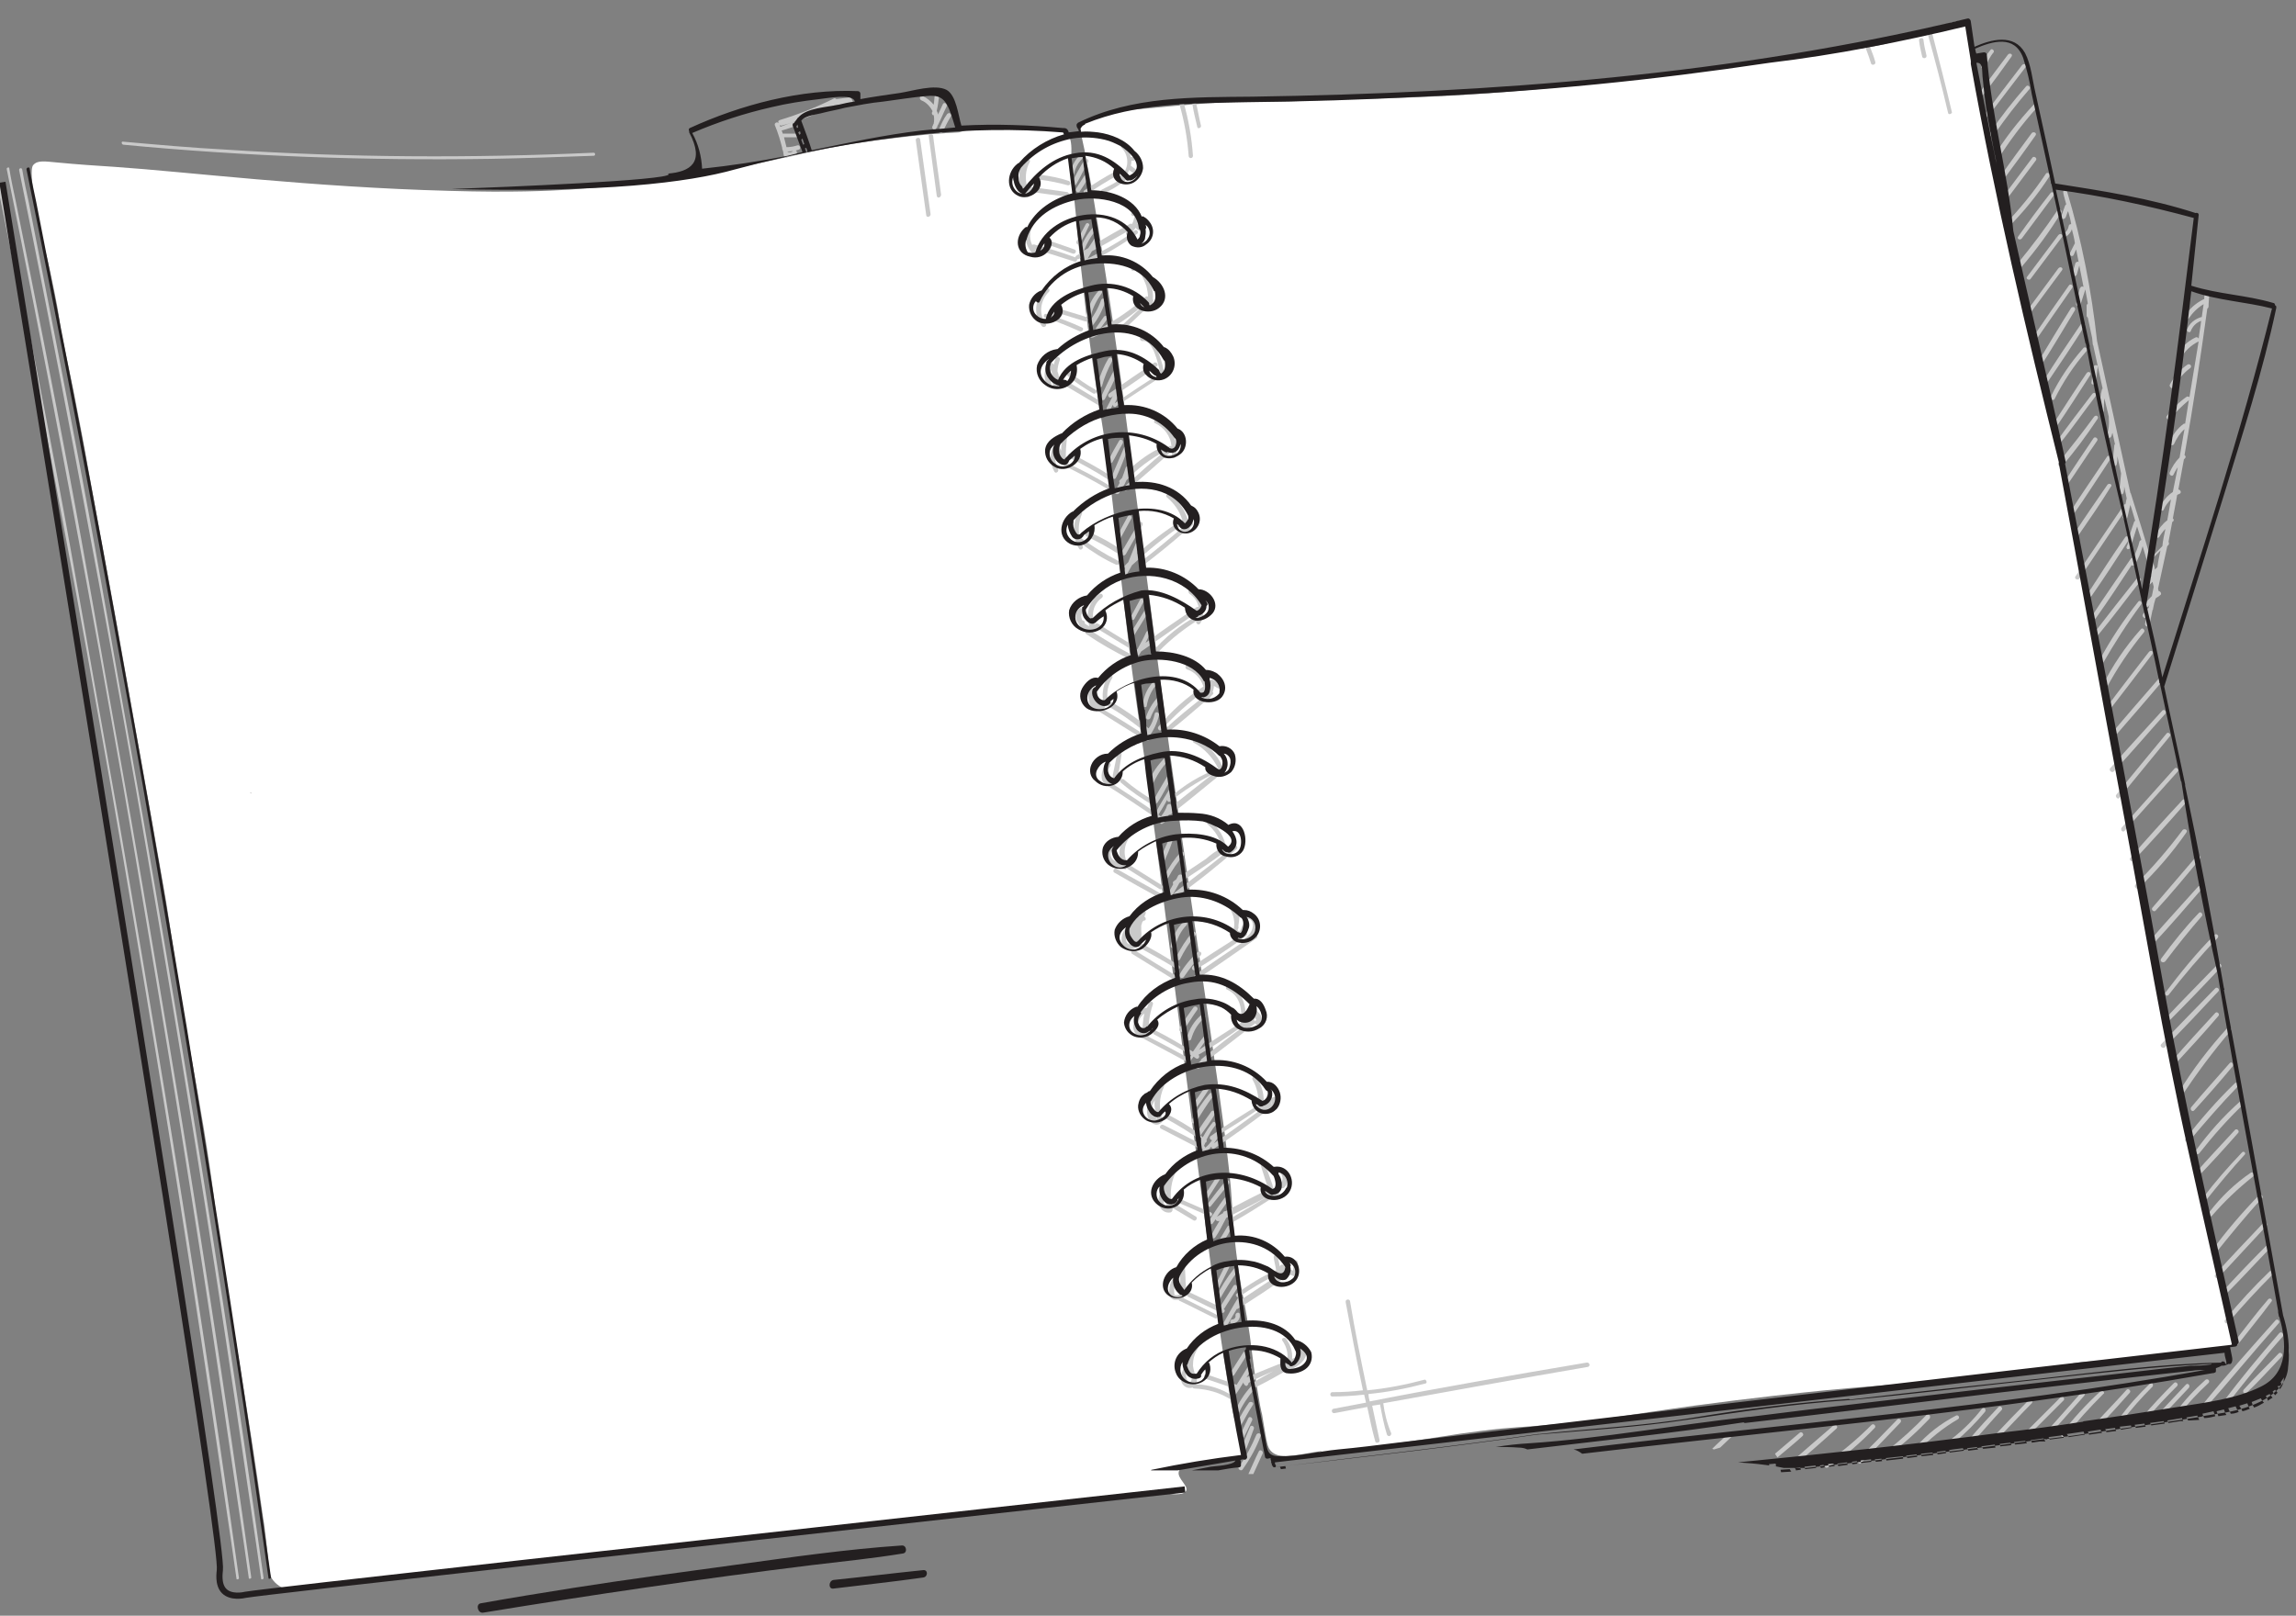 <?xml version="1.0" encoding="UTF-8"?> <!-- Generator: Adobe Illustrator 25.4.1, SVG Export Plug-In . SVG Version: 6.00 Build 0) --> <svg xmlns="http://www.w3.org/2000/svg" xmlns:xlink="http://www.w3.org/1999/xlink" id="Слой_1" x="0px" y="0px" viewBox="0 0 372.8 262.4" style="enable-background:new 0 0 372.8 262.4;" xml:space="preserve"><rect x="0" y="0" width="372.8" height="262.4" fill="#808080" stroke="none"/> <style type="text/css"> .st0{fill:#FFFFFF;} .st1{fill:#C9C9C9;} .st2{fill:none;} .st3{fill:#231F20;} .st4{fill:none;stroke:#231F20;stroke-miterlimit:10;} </style> <g> <path class="st0" d="M175.5,20.8c0.7-2.4,6-2.7,8.6-3c9.7-0.9,14.5-1.3,19.7-1.3c6.3,0.1,12.5-0.4,18.8-0.5 c24.1-0.4,45.8-3.4,77-7.8c5.2-0.7,6.4-1,7-1.2c6.6-1.7,11.8-4.6,12.8-3.3c0.1,0.1,0.1,0.5,0.3,1.2c0.2,1.1,0.3,1.7,0.5,2.8 c0,0.2,0.5,3,1.4,8.5c0.6,3.5,1.4,7.4,3.4,16.1c1.2,5.1,2.6,11.4,4.4,18.7c0.9,3.8,2.2,9.7,3.8,16.7c8.8,40.3,8.4,48.5,16.5,87.9 c0.6,3.1,0.8,4.1,2.5,11.6c3.6,17.1,5.2,28.1,7.8,36.7c1.1,3.7,0.9,7.7,2.6,11.2c0.2,0.5,0.8,1.6,0.3,2.6c-0.7,1.5-3.4,1.5-4.3,1.5 c-5.7,0.1-11.2,2-16.9,1.9c-6.5-0.1-3.7,0.8-23.4,2.8c-10.5,1.1-10.3,0.8-22,1.9c-4,0.4-11.6,1.2-21.3,2.5 c-11.6,1.6-13.7,2.2-22.3,3c-6.4,0.6-6.9,0.4-12.3,1.1c-4.9,0.6-6.3,1-16.4,2.4c-16.8,2.4-6.4,0.4-10.4,1c-3.6,0.6-5.9,1.2-7.2-0.1 c-0.6-0.6-0.7-1.3-1.3-4.9c-0.3-2.1-0.2-0.5-0.9-4.9c-1-5.7-0.9-7.3-1.8-12.3c-0.5-3-0.6-2.9-1-5.5c-1.1-6.6-1.3-11.7-1.4-13.1 c-0.5-9.6-5.6-40.9-9.6-69.6c-3.8-27.4-7.5-58.2-9.9-74.5c-0.8-5.2-2.9-19.1-3.7-22.8c-0.2-1-0.4-1.9-0.7-3.7 C175.4,21.4,175.5,21,175.5,20.8z"></path> <path class="st0" d="M200.4,230.4c-0.2-0.7-0.8-4-1.8-10.6c-1.8-11.6-8-60.8-10.9-83.1c-2.9-21.7-3.2-21.4-5-36.9 c-1.8-15.3-2.3-22.2-4.2-33.8c-0.5-3.1-1.3-7.9-2.1-14.7c-0.7-6.3-1.1-9.5-1.4-13c-0.9-10.4-1.2-9.7-1.2-10.2 c0.1-3,0.6-5.6-0.8-6.7c-0.7-0.5-1.3-0.3-2.9-0.3c-4.5,0.2-5.1-0.8-8.9-0.6c-1.3,0.1-3.2,0.3-5.5,1c-2.5,0.1-6.4,0.4-11.1,1 c-12.8,1.5-16.5,3.4-30.3,5.7c-11.3,1.9-19.6,2.4-21.8,2.6c-3.5,0.2-9.4,0.5-19.4,0.2c-22.8-0.6-42.7-3.1-54.5-3.9 c-3.1-0.2-6.1-0.4-9.2-0.7c-2.2-0.2-3.3-0.4-4,0.4c-1,1.1,1.2,10.8,1.8,13.4c0.4,1.4,0.9,3.6,1.3,5.6c0.6,2.8,1.1,5.4,1.4,8 c0.5,2.3,1.2,5.6,2,9.5c1.1,5.6,1.9,9.8,2.3,12.2c2.8,15.4,4.3,23.2,5,27.2c4.3,24.1,6.5,36.3,7.8,43.9c1.5,9.6,1.5,10.2,2.8,17.9 c1.8,10.5,2.9,15.7,4.3,25.3c0.8,5.3,1.2,9.6,1.5,12.3c0,0,3.7,20.9,6.2,38c1,7.1,1.1,7.5,1.1,7.5c0.9,7.2,0.7,7.8,1.2,8.7 c0.6,1,1.7,1.7,3.1,2.1c1.7-0.3,4.3-0.7,7.5-1.1c3.7-0.5,4.6-0.5,12.5-1.4c3.1-0.3,2.6-0.3,9.2-1c3.8-0.4,4.7-0.5,6.5-0.7 c3.7-0.4,6.8-0.8,9-1.1c10.1-1,18.1-1.9,23.6-2.5c3.5-0.4,8.5-1,15.7-1.7c4.5-0.5,8.1-0.9,10.6-1.1c2.2-0.3,5.4-0.7,9.4-1.1 c3.3-0.4,5.6-0.6,7.4-0.8c30.5-3.3,29.6-3.5,30.6-3.4c0.4,0.1,3,0.5,3.4-0.4c0.4-0.8-1.5-2-1.2-3.1c0.4-1.5,4.4-1.8,6.3-2 c2.6-0.2,3.4,0.1,4-0.5C202.5,235.2,201.3,232.9,200.4,230.4z"></path> <g id="Shadow"> <path class="st1" d="M335.5,33.2c-0.1,0-0.1,0.1-0.2,0.2c-0.2,0.6-0.4,1.1-0.6,1.7c-0.2,0.6,0.5,0.6,0.7,0.2s0.2-0.7,0.4-1 c0.2,0.7,0.4,1.4,0.5,2.1c-0.2,0-0.4,0.1-0.4,0.3c-0.1,0.5-0.3,0.9-0.7,1.1c-0.4,0.2,0,0.8,0.3,0.6c0.4-0.3,0.8-0.7,0.9-1.2 c0.2,0.8,0.4,1.5,0.5,2.3l-0.8,1.6c-0.2,0.4,0.4,0.7,0.6,0.3l0.4-0.9c0.4,2,0.8,4,1.2,6.1c-0.2-0.1-0.4-0.1-0.5,0.1 c0,0,0,0.1-0.1,0.1l-0.6,2.5c-0.1,0.4,0.5,0.6,0.7,0.2l0.8-2.5c0.1,0.8,0.3,1.6,0.4,2.3c-0.1,0.1-0.2,0.2-0.2,0.3v0.7 c0,0.1,0,0.2,0,0.2c0,0.1,0,0.1,0,0.2v0.6c0,0.1,0.1,0.2,0.2,0.3l0.7,3.3l0.1,1c0,0.1,0.1,0.2,0.1,0.3l1.5,6.9l-0.1,0.1 c-0.3,1.1-0.4,2.3-0.4,3.5c0,0.4,0.7,0.4,0.7,0c0-0.7,0-1.3,0.1-2c0.2,1,0.5,2,0.7,3c0,0,0,0.1,0,0.2c0.1,0.9,0,1.9-0.3,2.8 c-0.1,0.4,0.5,0.6,0.7,0.2c0.1-0.2,0.1-0.4,0.2-0.6l0.4,1.8c0,0.1-0.1,0.1-0.1,0.2c-0.1,1-0.2,2.1-0.3,3.1c0,0.4,0.6,0.4,0.7,0 s0.1-0.9,0.1-1.3c0.2,0.9,0.4,1.9,0.6,2.8c-0.1,1-0.2,2.1-0.3,3.1c0,0.4,0.6,0.4,0.7,0s0.1-0.6,0.1-1c0.1,0.6,0.3,1.3,0.4,1.9V81 c-0.1,0.3-0.1,0.6-0.2,0.9c-0.1,0-0.3,0-0.3,0.2c-2.6,3.8-5.2,7.7-7.8,11.5c-0.3,0.4,0.4,0.7,0.6,0.4c2.4-3.6,4.8-7.1,7.2-10.7 c0,0.2-0.1,0.4-0.1,0.6c-0.1,0.4,0.6,0.6,0.7,0.2c0.2-0.7,0.3-1.4,0.5-2.1c0.3,0.8,0.5,1.7,0.8,2.6c-0.1,0-0.2,0.1-0.2,0.2 c-0.3,0.8-0.6,1.7-0.8,2.6c0-0.2-0.2-0.3-0.4-0.3c-0.1,0-0.2,0.1-0.2,0.1c-2.1,3-4.1,6.1-6.1,9.2c-0.2,0.4,0.4,0.7,0.6,0.4 c2.1-3,4.1-6.1,6.1-9.2c-0.1,0.4-0.2,0.8-0.4,1.2c-0.1,0.2,0.1,0.4,0.2,0.4s0.4-0.1,0.4-0.2c0.4-1.2,0.7-2.3,1.1-3.5 c0.2,0.7,0.5,1.5,0.7,2.2c-0.1,0-0.2,0.1-0.3,0.2c-0.2,0.9-0.6,1.8-1,2.7c-0.1,0-0.3,0-0.4,0.1c-2.1,3.1-4.3,6.2-6.3,9.3 c-0.2,0.4,0.4,0.7,0.6,0.4c2-2.8,3.9-5.7,5.8-8.6c0.2,0.1,0.4,0.1,0.5-0.1l0,0c0.6-0.9,1-1.9,1.3-3c0.5,1.7,1,3.3,1.4,4.9 c-0.3,0.3-0.6,0.6-0.9,1s0.2,0.8,0.5,0.5s0.4-0.4,0.6-0.6l0.2,0.8c-0.1,0.5-0.2,1-0.3,1.5c-0.4,0.4-0.8,0.8-1.1,1.3 c-0.2,0.4,0.4,0.7,0.6,0.3c0-0.1,0.1-0.1,0.1-0.2c0,0.2-0.1,0.3-0.1,0.5c-0.3,0.3-0.6,0.6-0.9,1s0.2,0.9,0.5,0.5l0,0 c-0.1,0.4-0.1,0.7-0.2,1.1s0.6,0.7,0.7,0.2l0.5-2.4c0.1-0.1,0.1-0.2,0.1-0.3c0.1-0.5,0.2-1,0.4-1.6c0.2-0.2,0.5-0.3,0.7-0.5 c0.4-0.2,0.1-0.7-0.2-0.7l0,0l-0.1-0.4c0.5-2.3,1-4.6,1.5-6.9l0.2-0.2c0.1-0.1,0.1-0.4,0-0.5l0,0c0.2-1.1,0.4-2.1,0.6-3.2l0.1-0.1 c0.2-0.1,0.2-0.4,0-0.5l0,0c0.2-1.2,0.5-2.5,0.7-3.8c0.1-0.1,0.2-0.1,0.4-0.2c0.4-0.2,0.1-0.7-0.2-0.7c0.3-1.7,0.6-3.3,0.9-4.9 l0.2-0.2c0.1-0.1,0.1-0.3,0-0.4l-0.1-0.1c1.4-7.9,2.6-15.8,3.7-23.8c0.1,0,0.2-0.2,0.2-0.3c0-0.7,0.1-1.3,0.1-2 c0-0.4-0.6-0.5-0.7-0.1s-0.1,0.6-0.1,0.9h-0.1c-1.2,0.6-2.3,1.5-3,2.7c-0.1,0.2,0,0.4,0.1,0.5c0.2,0.1,0.4,0,0.5-0.1 c0.6-0.9,1.4-1.7,2.4-2.3c-0.1,0.7-0.2,1.4-0.3,2.1h-0.1c-1,0.3-1.9,1-2.3,2c-0.1,0.4,0.5,0.6,0.6,0.3c0.3-0.8,0.9-1.4,1.7-1.7 c-0.1,1-0.3,1.9-0.4,2.9c-0.1-0.2-0.3-0.3-0.5-0.2l0,0c-1.3,0.6-2.3,1.6-3,2.9c-0.1,0.2,0,0.4,0.1,0.5c0.2,0.1,0.4,0,0.5-0.1 c0.7-1.1,1.6-2,2.8-2.6c0,0,0.1,0,0.1-0.1c-0.5,3-1,6.1-1.5,9.1c-0.1-0.1-0.3-0.1-0.4-0.1c-1.3,0.9-2.4,2-3.3,3.2 c-0.2,0.3,0.3,0.8,0.6,0.4c0.9-1.1,1.9-2.1,3-3c-0.2,1.3-0.4,2.5-0.6,3.8c-0.1,0-0.2,0-0.2,0c-1.1,0.8-1.9,1.9-2.3,3.1 c-0.2,0.4,0.5,0.6,0.7,0.2c0.4-0.9,1-1.8,1.7-2.4c-0.3,1.5-0.5,3-0.8,4.6c-0.7,0.7-1.2,1.5-1.6,2.4c-0.2,0.4,0.4,0.8,0.6,0.4 s0.4-0.8,0.7-1.2l-0.8,4c-0.9,0.6-1.7,1.5-2.1,2.6c-0.1,0.4,0.5,0.6,0.6,0.3c0.3-0.7,0.7-1.2,1.2-1.7c-0.2,1.1-0.4,2.3-0.6,3.4 c-0.8,0.6-1.4,1.4-1.9,2.3c-0.1,0.2,0,0.4,0.2,0.5s0.3,0,0.4-0.1c0.3-0.5,0.6-0.9,1-1.3c-0.2,0.9-0.4,1.8-0.5,2.8 c-0.7,0.7-1.3,1.3-1.9,2c-1-3.5-2.1-7-3.2-10.5c0-0.1-0.1-0.1-0.1-0.2c-1.8-8.2-3.6-16.4-5.4-24.6c-0.9-8.2-2.5-16.4-4.9-24.4 c-0.1-0.2-0.3-0.3-0.4-0.2c-0.1,0.1-0.2,0.2-0.2,0.4C335,31.5,335.3,32.4,335.5,33.2z M349.5,90.7c0.4-0.4,0.9-0.9,1.3-1.3 c-0.2,0.9-0.4,1.8-0.5,2.7l-0.4,0.4c-0.1-0.6-0.3-1.1-0.5-1.7C349.4,90.8,349.5,90.8,349.5,90.7z"></path> <path class="st1" d="M337.2,44.6c0.2-0.6,0.3-1.2,0.5-1.7c0-0.2-0.1-0.4-0.3-0.4c-0.2,0-0.3,0.1-0.4,0.2l-0.5,1.7 c-0.1,0.2,0.1,0.4,0.2,0.4C336.9,44.9,337.1,44.8,337.2,44.6z"></path> <path class="st1" d="M340.3,62.1c0.1-0.9,0.2-1.7,0.3-2.5c0.1-0.4-0.6-0.4-0.7,0c-0.1,0.8-0.2,1.7-0.3,2.5 C339.5,62.6,340.2,62.5,340.3,62.1z"></path> <path class="st1" d="M353,62.9c0.6-1.2,1.5-2.3,2.6-3.1c0.4-0.3,0-0.8-0.4-0.6c-1.2,0.8-2.2,2-2.9,3.3 C352.2,62.9,352.8,63.3,353,62.9z"></path> <path class="st1" d="M174.4,28.2c0.2-0.9,0.6-1.7,1.3-2.4c0.3-0.3-0.2-0.8-0.5-0.5c-0.7,0.8-1.2,1.7-1.4,2.7 C173.7,28.4,174.3,28.6,174.4,28.2z"></path> <path class="st1" d="M174.7,30c0.7-1.2,1.3-2.5,2-3.7c0.2-0.4-0.4-0.7-0.6-0.4c-0.7,1.2-1.4,2.4-2,3.7c-0.1,0.2,0,0.4,0.2,0.5 C174.4,30.1,174.6,30.1,174.7,30z"></path> <path class="st1" d="M176.1,28.5c-0.5,0.8-1,1.5-1.4,2.2c-0.2,0.4,0.4,0.7,0.6,0.4c0.5-0.7,1-1.5,1.4-2.2 C176.9,28.5,176.3,28.2,176.1,28.5z"></path> <path class="st1" d="M176.3,36.4c-0.5,0.9-1,1.9-1.5,2.8c-0.2,0.4,0.4,0.8,0.6,0.3c0.5-0.9,1-1.9,1.4-2.8 C177.1,36.4,176.5,36,176.3,36.4z"></path> <path class="st1" d="M178.4,47.2c-1,1.1-1.7,2.5-2,4c-0.1,0.4,0.6,0.6,0.7,0.2c0.3-1.4,1-2.7,1.8-3.8 C179.1,47.3,178.7,46.8,178.4,47.2z"></path> <path class="st1" d="M177.3,53c1-1.2,1.7-2.6,2.2-4.1c0.1-0.4-0.5-0.6-0.7-0.2c-0.5,1.4-1.2,2.6-2.1,3.8 C176.6,52.8,177.1,53.3,177.3,53z"></path> <path class="st1" d="M178.9,62.8c0.4-1.5,1-2.9,1.7-4.2c0.1-0.2,0-0.4-0.1-0.5c-0.2-0.1-0.4,0-0.5,0.1c-0.8,1.3-1.4,2.8-1.8,4.3 c0,0.2,0.1,0.4,0.2,0.4S178.8,62.9,178.9,62.8z"></path> <path class="st1" d="M179.4,64.8c0.8-1.5,1.5-3,2.2-4.5c0.2-0.4-0.4-0.8-0.6-0.4c-0.8,1.5-1.5,3-2.2,4.5 C178.6,64.9,179.2,65.2,179.4,64.8z"></path> <path class="st1" d="M181.7,71.6c-0.6,1-1.2,2.1-1.7,3.1c-0.1,0.2,0,0.4,0.2,0.5c0.1,0.1,0.3,0,0.4-0.1c0.6-1,1.1-2.1,1.7-3.1 C182.5,71.5,181.9,71.2,181.7,71.6z"></path> <path class="st1" d="M181.2,77.6c0.7-1.5,1.3-3,1.9-4.6c0.1-0.4-0.5-0.6-0.6-0.3c-0.6,1.5-1.3,3-1.9,4.5 C180.4,77.7,181,78,181.2,77.6z"></path> <path class="st1" d="M181.9,87.5c0.6-1.1,1.2-2.2,1.8-3.3c0.2-0.4-0.4-0.7-0.6-0.3c-0.6,1.1-1.2,2.2-1.8,3.3 C181.1,87.5,181.7,87.9,181.9,87.5z"></path> <path class="st1" d="M184.2,100.5c0.5-0.9,1-1.9,1.5-2.8c0.2-0.4-0.4-0.7-0.6-0.3c-0.5,0.9-1,1.9-1.5,2.8 C183.4,100.6,184,100.9,184.2,100.5z"></path> <path class="st1" d="M184.2,103.1c0.8-1.3,1.6-2.6,2.4-3.9c0.2-0.4-0.4-0.7-0.6-0.3c-0.8,1.3-1.6,2.6-2.4,3.9 c-0.1,0.2,0,0.4,0.1,0.5C183.9,103.3,184.1,103.3,184.2,103.1z"></path> <path class="st1" d="M186.2,114.6c0.2-1.2,0.7-2.3,1.4-3.2c0.3-0.3-0.2-0.8-0.5-0.5c-0.9,1-1.4,2.3-1.6,3.6 C185.5,114.9,186.2,115,186.2,114.6z"></path> <path class="st1" d="M186.8,116.6c0.4-1.1,1-2,1.7-2.9c0.3-0.3-0.2-0.8-0.5-0.5c-0.8,0.9-1.5,2-1.9,3.2 C186,116.9,186.6,117,186.8,116.6z"></path> <path class="st1" d="M187.1,127.5c0.7-1.5,1.5-2.8,2.6-4c0.3-0.3-0.2-0.8-0.5-0.5c-1.2,1.2-2.2,2.6-2.8,4.2 C186.3,127.6,187,127.9,187.1,127.5z"></path> <path class="st1" d="M188.7,133.8l0.1-0.1c0.2,0,0.3-0.2,0.3-0.3c0.3-0.4,0.5-0.7,0.7-1.1c0.1,0,0.2,0,0.4-0.1 c2.6-2,5.1-4.1,7.7-6.2c0.1-0.1,0.2-0.3,0.1-0.4l-0.1-0.1l0.4-0.2c0.2-0.1,0.3-0.3,0.2-0.5v-0.1c0-0.1,0-0.1,0-0.2 c-0.9-2-2.4-3.6-4.3-4.5c-0.4-0.2-0.7,0.4-0.4,0.6c1.7,0.9,3.1,2.4,4,4.2c-2.9,1.1-5.6,2.7-7.9,4.8l0.5-0.9c0.1-0.2,0-0.4-0.2-0.5 c-0.1-0.1-0.3,0-0.4,0.1c-0.7,1.2-1.5,2.4-2.1,3.6v0.1c-2.3-1.6-4.6-3.1-6.9-4.6c0.3-0.2,0.5-0.5,0.6-0.8c0.3-1.3,0.5-2.7,0.7-4 c0.1-0.4-0.6-0.6-0.7-0.2c-0.2,1.1-0.5,2.3-0.7,3.4c0,0.2,0,0.4-0.1,0.6c-0.4,0.7-0.8,0.2-0.9-0.2c-0.2-0.7,0.3-1.3,0.6-1.8 c0.2-0.4-0.3-0.8-0.6-0.5c-0.7,0.8-1.2,2.4-0.5,3.2c0,0.1,0.1,0.1,0.1,0.2c3.1,1.9,6.1,4,9.1,6c-0.1,0.2,0,0.4,0.1,0.5 C188.5,133.8,188.6,133.8,188.7,133.8z M188.1,132.3c0.5-0.8,1-1.6,1.4-2.4c0,0.2,0.2,0.4,0.4,0.3c0.1,0,0.1,0,0.2-0.1 c2.1-1.7,4.3-3.1,6.7-4.3c-2.2,1.7-4.4,3.5-6.6,5.2c0.1-0.4-0.5-0.6-0.7-0.2c-0.2,0.7-0.6,1.3-1,1.8L188.1,132.3 C188.1,132.4,188.1,132.3,188.1,132.3z"></path> <path class="st1" d="M189.7,136.5c-0.5,1.1-1,2.2-1.4,3.4c-0.1,0.4,0.5,0.6,0.6,0.3c0.5-1.1,1-2.2,1.4-3.4 C190.5,136.4,189.9,136.2,189.7,136.5z"></path> <path class="st1" d="M189.7,142.5c0.7-1.3,1.5-2.5,2.5-3.6c0.3-0.3-0.2-0.8-0.5-0.5c-1,1.1-1.9,2.4-2.6,3.8 C188.9,142.6,189.5,142.9,189.7,142.5z"></path> <path class="st1" d="M192.2,149.7c-1.1,1-1.8,2.4-2.1,3.9c-0.1,0.4,0.6,0.6,0.7,0.2c0.3-1.3,0.9-2.6,1.9-3.6 c0.1-0.2,0.1-0.4-0.1-0.5C192.5,149.6,192.3,149.6,192.2,149.7z"></path> <path class="st1" d="M193.6,151.4c-1,1.2-1.9,2.6-2.6,4c-0.2,0.4,0.4,0.8,0.6,0.4c0.7-1.4,1.5-2.7,2.5-3.9 C194.4,151.6,193.9,151.1,193.6,151.4z"></path> <path class="st1" d="M192.2,158.7c0.9-1.3,1.8-2.5,2.8-3.6c0.1-0.2,0.1-0.4-0.1-0.5c-0.1-0.1-0.3-0.1-0.4,0 c-1.2,1.1-2.2,2.3-3,3.7C191.3,158.7,191.9,159,192.2,158.7z"></path> <path class="st1" d="M192.1,167.4c0.8-1.1,1.5-2.3,2.3-3.4c0.2-0.4-0.3-0.7-0.6-0.4c-0.8,1.1-1.6,2.2-2.3,3.4 C191.3,167.5,191.9,167.8,192.1,167.4z"></path> <path class="st1" d="M193.4,168.8c0.4-1.4,1.1-2.6,2.2-3.5c0.3-0.3-0.2-0.8-0.5-0.5c-1.2,1-2,2.3-2.4,3.8c0,0.2,0.1,0.4,0.2,0.4 S193.3,169,193.4,168.8L193.4,168.8z"></path> <path class="st1" d="M194.4,179.7c0.7-0.9,1.3-1.9,1.9-2.8c0.2-0.4-0.3-0.7-0.6-0.4c-0.6,0.9-1.3,1.8-1.9,2.7 C193.6,179.6,194.1,180,194.4,179.7z"></path> <path class="st1" d="M194.2,182.2c0.9-1.4,1.8-2.9,2.8-4.2c0.2-0.3-0.3-0.7-0.6-0.4c-1.1,1.3-2.1,2.8-2.9,4.3 c-0.1,0.2,0,0.4,0.1,0.5S194.1,182.4,194.2,182.2z"></path> <path class="st1" d="M197.5,191.2c-0.7,1.1-1.4,2.1-2.1,3.2c-0.2,0.4,0.4,0.7,0.6,0.4c0.7-1.1,1.4-2.2,2.1-3.3 C198.3,191.1,197.7,190.8,197.5,191.2z"></path> <path class="st1" d="M196.6,195.9c1-1.2,1.9-2.4,2.9-3.6c0.3-0.4-0.2-0.9-0.5-0.5c-1,1.2-2,2.5-2.9,3.7 C195.9,195.7,196.4,196.2,196.6,195.9z"></path> <path class="st1" d="M199.3,199.2c-0.4,0.7-0.8,1.3-1.2,2c-0.1,0.2,0,0.4,0.2,0.5c0.1,0.1,0.3,0,0.4-0.1c0.4-0.6,0.8-1.3,1.2-2 c0.1-0.2,0-0.4-0.1-0.5C199.6,199,199.4,199,199.3,199.2z"></path> <path class="st1" d="M197.8,209.4c0.6-1.2,1.2-2.4,1.8-3.6c0.2-0.4-0.4-0.8-0.6-0.4c-0.6,1.2-1.2,2.4-1.8,3.6 C197,209.4,197.6,209.8,197.8,209.4z"></path> <path class="st1" d="M198,211.1c0.9-1.6,1.9-3.2,3-4.7c0.2-0.3-0.3-0.7-0.6-0.4c-1.2,1.5-2.2,3.1-3,4.8 C197.2,211.1,197.8,211.5,198,211.1z"></path> <path class="st1" d="M200,214.3c-0.4,0.1-0.3,0.7,0.1,0.7c0.7-0.1,1.3-0.7,1.2-1.5v-0.1c-0.1-0.4-0.7-0.2-0.7,0.2 C200.7,214,200.4,214.3,200,214.3z"></path> <path class="st1" d="M200.4,223.3c0.7-1.1,1.4-2.2,2.1-3.3c0.1-0.2,0-0.4-0.1-0.5s-0.4,0-0.5,0.1l0,0c-0.7,1.1-1.4,2.2-2.1,3.3 C199.5,223.3,200.1,223.7,200.4,223.3z"></path> <path class="st1" d="M201.5,231.5c0.6-1.1,1.2-2.2,1.9-3.3c0.3-0.4-0.3-0.7-0.6-0.4c-0.7,1-1.4,2.1-1.9,3.3 C200.7,231.5,201.2,231.9,201.5,231.5z"></path> <path class="st1" d="M201.8,233.8c0.5-1,1-2.1,1.5-3.1c0.2-0.4-0.4-0.8-0.6-0.4c-0.5,1-1,2-1.5,3.1 C201,233.9,201.6,234.2,201.8,233.8z"></path> <path class="st1" d="M202.1,235.8c0.6-1.2,1-2.5,1.5-3.8c0.1-0.4-0.5-0.6-0.6-0.3c-0.5,1.2-1.1,2.5-1.5,3.7 C201.3,235.9,202,236.2,202.1,235.8z"></path> <path class="st1" d="M201.8,238.6c1.2-1.7,2.2-3.5,2.9-5.4c0.2-0.4-0.5-0.6-0.7-0.2c-0.8,1.9-1.7,3.6-2.9,5.3 C201,238.7,201.6,239,201.8,238.6z"></path> <path class="st1" d="M205,236.1c0.2-0.4-0.4-0.8-0.6-0.4c-0.6,1.2-1.1,2.4-1.7,3.7h0.8C204,238.3,204.5,237.2,205,236.1z"></path> <path class="st1" d="M322.3,11c0.4-0.9,0.8-1.8,1.4-2.5c0.2-0.3-0.3-0.7-0.5-0.4c-0.7,0.8-1.2,1.7-1.5,2.7 C321.6,11.1,322.2,11.3,322.3,11z"></path> <path class="st1" d="M322,15.4c1.6-2,3.1-4.1,4.6-6.2c0.3-0.4-0.3-0.7-0.6-0.3c-1.5,2-3.1,4.1-4.6,6.2 C321.1,15.4,321.7,15.8,322,15.4z"></path> <path class="st1" d="M322.8,18.9c2-2.6,4-5.3,6.1-8c0.3-0.4-0.3-0.7-0.6-0.3c-2,2.6-4,5.2-6,7.9C322,18.8,322.5,19.2,322.8,18.9z"></path> <path class="st1" d="M323.7,22c1.8-2.6,3.7-5.1,5.8-7.5c0.3-0.3-0.2-0.8-0.5-0.5c-2.1,2.4-4.1,4.9-5.9,7.6 C322.8,22,323.4,22.3,323.7,22z"></path> <path class="st1" d="M324.2,26.2c1.9-3.1,4.1-6,6.5-8.7c0.3-0.3-0.2-0.8-0.5-0.5c-2.5,2.7-4.8,5.6-6.7,8.8c-0.1,0.2,0,0.4,0.2,0.5 C324,26.4,324.2,26.4,324.2,26.2z"></path> <path class="st1" d="M329.9,21.6c-1.7,2.3-3.4,4.6-5,6.9c-0.3,0.4,0.3,0.7,0.6,0.4c1.7-2.3,3.4-4.6,5-6.9 C330.8,21.6,330.2,21.3,329.9,21.6z"></path> <path class="st1" d="M330,25.6c-1.5,2-3,4-4.5,6c-0.3,0.4,0.3,0.7,0.6,0.4c1.5-2,3-4,4.5-6C330.8,25.6,330.2,25.3,330,25.6z"></path> <path class="st1" d="M325.9,37.1c2.6-2.6,4.9-5.4,6.9-8.5c0.2-0.4-0.4-0.7-0.6-0.4c-2,3-4.3,5.8-6.8,8.4 C325.1,36.9,325.6,37.4,325.9,37.1z"></path> <path class="st1" d="M327.7,38.4c-0.3,0.4,0.3,0.7,0.6,0.3c1.7-2.3,3.5-4.7,5.2-7c0.2-0.4-0.3-0.7-0.6-0.3 C331.1,33.7,329.4,36,327.7,38.4z"></path> <path class="st1" d="M328.2,43.4c2.4-2.8,4.6-5.8,6.5-8.9c0.2-0.4-0.4-0.7-0.6-0.4c-2,3-4.2,5.9-6.5,8.7 C327.4,43.2,327.9,43.7,328.2,43.4z"></path> <path class="st1" d="M329.7,45.3l5.1-6.8c0.3-0.4-0.3-0.7-0.6-0.3c-1.7,2.3-3.4,4.5-5.1,6.8C328.9,45.3,329.5,45.6,329.7,45.3z"></path> <path class="st1" d="M329.4,51.2c1.8-2.4,3.6-4.9,5.4-7.3c0.3-0.4-0.3-0.7-0.6-0.3c-1.8,2.4-3.6,4.9-5.4,7.3 C328.5,51.2,329.1,51.5,329.4,51.2z"></path> <path class="st1" d="M330.8,54.9c1.9-2.7,3.8-5.5,5.7-8.2c0.2-0.4-0.4-0.7-0.6-0.3c-1.9,2.7-3.8,5.4-5.7,8.2 C329.9,54.9,330.5,55.3,330.8,54.9z"></path> <path class="st1" d="M331.4,59.4c1.9-3,3.7-6,5.5-9c0.1-0.2,0-0.4-0.1-0.5c-0.2-0.1-0.4,0-0.5,0.1l0,0c-1.9,3-3.7,6-5.5,9 c-0.1,0.2,0,0.4,0.1,0.5C331,59.6,331.3,59.6,331.4,59.4L331.4,59.4z"></path> <path class="st1" d="M332.3,62.3c2.1-3.1,4.2-6.2,6.2-9.4c0.2-0.4-0.4-0.7-0.6-0.3c-2.1,3.1-4.2,6.2-6.2,9.4 C331.4,62.3,332,62.7,332.3,62.3z"></path> <path class="st1" d="M333.6,64.8c1.4-2.8,3.1-5.4,5.2-7.8c0.3-0.3-0.2-0.8-0.5-0.5c-2.1,2.4-3.9,5-5.3,7.9 C332.8,64.8,333.4,65.2,333.6,64.8z"></path> <path class="st1" d="M333.9,69.3c1.9-2.8,3.7-5.6,5.5-8.4c0.2-0.4-0.3-0.7-0.6-0.3c-1.9,2.8-3.7,5.6-5.5,8.4 C333,69.3,333.6,69.7,333.9,69.3z"></path> <path class="st1" d="M334.5,72c2-2.5,3.8-5.1,5.8-7.7c0.3-0.4-0.3-0.7-0.6-0.3c-1.9,2.5-3.9,5.1-5.7,7.6 C333.7,71.9,334.2,72.3,334.5,72z"></path> <path class="st1" d="M334.8,75.7c2.1-2.4,4-5,5.8-7.7c0.2-0.4-0.3-0.7-0.6-0.3c-1.9,2.6-3.8,5-5.8,7.5 C334,75.5,334.5,76,334.8,75.7z"></path> <path class="st1" d="M335.7,78.7c1.6-2.3,3.2-4.8,4.8-7.1c0.3-0.4-0.4-0.8-0.6-0.4c-1.6,2.4-3.2,4.7-4.7,7.1 C334.8,78.8,335.4,79.1,335.7,78.7z"></path> <path class="st1" d="M336.7,83.5c2.1-3,4-6,6-9c0.2-0.4-0.4-0.7-0.6-0.3c-2,3-4.1,6-6,9C335.9,83.5,336.5,83.9,336.7,83.5z"></path> <path class="st1" d="M342.2,78.7c-1.8,2.6-3.6,5.2-5.3,7.8c-0.2,0.4,0.4,0.7,0.6,0.4c1.8-2.6,3.6-5.2,5.2-7.8 C343.1,78.7,342.5,78.4,342.2,78.7z"></path> <path class="st1" d="M347,93.9c-2.3,2.9-4.6,5.8-6.9,8.8c-0.2,0.3,0.3,0.8,0.6,0.4c2.4-2.9,4.6-5.9,6.9-8.8 C347.8,94,347.2,93.6,347,93.9z"></path> <path class="st1" d="M341.4,107.8c1.9-3.3,4-6.6,6.3-9.7c0.2-0.3-0.3-0.7-0.5-0.4c-2.4,3-4.6,6.3-6.4,9.7c-0.1,0.2,0,0.4,0.2,0.5 C341.1,108,341.3,108,341.4,107.8z"></path> <path class="st1" d="M342,111.8c1.7-3.2,3.8-6.3,6.1-9.1c0.3-0.3-0.2-0.9-0.5-0.5c-2.5,2.8-4.6,5.9-6.3,9.3 C341.2,111.9,341.8,112.2,342,111.8z"></path> <path class="st1" d="M342.3,115.6c2.4-3.1,4.8-6.2,7.2-9.4c0.3-0.4-0.3-0.7-0.6-0.3c-2.4,3.1-4.8,6.2-7.1,9.3 C341.6,115.5,342.1,115.9,342.3,115.6z"></path> <path class="st1" d="M343.2,119.8c2.7-3.1,5.4-6.2,8-9.3c0.3-0.3-0.2-0.8-0.5-0.5c-2.7,3.1-5.4,6.2-8,9.3 C342.4,119.7,342.9,120.2,343.2,119.8z"></path> <path class="st1" d="M343.2,125.3c2.9-3.1,5.6-6.3,8.4-9.4c0.3-0.3-0.2-0.8-0.5-0.5c-2.8,3.1-5.7,6.2-8.5,9.4 C342.4,125.1,342.9,125.6,343.2,125.3z"></path> <path class="st1" d="M344.1,129.6l8.2-10c0.3-0.3-0.2-0.8-0.5-0.5c-2.7,3.3-5.5,6.6-8.2,10C343.4,129.4,343.9,129.9,344.1,129.6z"></path> <path class="st1" d="M345,134.9c2.9-3.2,5.7-6.4,8.6-9.6c0.3-0.3-0.2-0.8-0.5-0.5c-2.9,3.2-5.7,6.4-8.6,9.6 C344.2,134.8,344.7,135.3,345,134.9z"></path> <path class="st1" d="M346.4,139.8c2.9-3.1,5.7-6.2,8.5-9.4c0.3-0.3-0.2-0.8-0.5-0.5c-2.9,3.1-5.7,6.2-8.5,9.4 C345.6,139.6,346.1,140.1,346.4,139.8z"></path> <path class="st1" d="M347.2,144.3c2.9-2.8,5.5-5.8,7.8-9.1c0.3-0.4-0.3-0.7-0.6-0.4c-2.4,3.2-4.9,6.1-7.7,8.9 c-0.1,0.2-0.1,0.4,0.1,0.5C346.9,144.4,347.1,144.4,347.2,144.3z"></path> <path class="st1" d="M350,147.9c2.5-2.7,4.9-5.6,7.2-8.4c0.3-0.3-0.2-0.8-0.5-0.5c-2.4,2.8-4.8,5.6-7.2,8.4 C349.2,147.7,349.7,148.2,350,147.9z"></path> <path class="st1" d="M349.8,153.1c2.6-2.8,5.1-5.7,7.6-8.6c0.3-0.3-0.2-0.8-0.5-0.5c-2.5,2.8-5.1,5.6-7.6,8.5 C349,153,349.5,153.5,349.8,153.1z"></path> <path class="st1" d="M351.6,156.1c1.9-2.5,3.8-4.9,5.9-7.3c0.3-0.3-0.2-0.9-0.5-0.5c-2.2,2.3-4.2,4.8-6.1,7.4 C350.6,156.2,351.3,156.5,351.6,156.1z"></path> <path class="st1" d="M352.1,161.6c2.5-3.2,5.2-6.4,8-9.3c0.1-0.2,0.1-0.4-0.1-0.5c-0.1-0.1-0.3-0.1-0.4,0c-2.9,2.9-5.5,6.1-8,9.4 C351.3,161.5,351.8,161.9,352.1,161.6z"></path> <path class="st1" d="M351.6,165.4c-0.3,0.3,0.2,0.8,0.5,0.5c2.9-2.9,5.7-5.8,8.5-8.8c0.3-0.3-0.2-0.8-0.5-0.5 C357.3,159.5,354.4,162.4,351.6,165.4z"></path> <path class="st1" d="M351.5,170.1c3-3,5.9-6.1,8.7-9.1c0.3-0.3-0.2-0.8-0.5-0.5c-2.9,3-5.9,6-8.8,9.1 C350.6,169.9,351.2,170.4,351.5,170.1z"></path> <path class="st1" d="M353.1,172.9c2.4-2.6,4.8-5.2,7.1-7.9c0.3-0.3-0.2-0.8-0.5-0.5c-2.4,2.6-4.8,5.2-7.1,7.9 C352.3,172.7,352.8,173.2,353.1,172.9z"></path> <path class="st1" d="M354.3,177.9c2.4-3.6,5-7.1,7.9-10.5c0.3-0.3-0.2-0.8-0.5-0.5c-3,3.3-5.7,6.8-8,10.6 C353.5,178,354.1,178.3,354.3,177.9z"></path> <path class="st1" d="M362,172.7c-2.1,2.4-4.2,4.7-6.2,7.1c-0.3,0.4,0.2,0.9,0.5,0.5c2.1-2.3,4.2-4.7,6.2-7.1 C362.8,172.8,362.3,172.3,362,172.7z"></path> <path class="st1" d="M355.4,185.4c2.6-3.1,5.2-6.1,8-9c0.1-0.1,0.1-0.4,0-0.5s-0.4-0.1-0.5,0l0,0c-2.9,2.8-5.6,5.9-8.1,9.1 C354.6,185.2,355.1,185.7,355.4,185.4z"></path> <path class="st1" d="M356.5,186.9c-0.2,0.3,0.3,0.8,0.6,0.4c2.2-2.8,4.6-5.5,7.1-7.9c0.3-0.3-0.2-0.8-0.5-0.5 C361,181.3,358.6,184,356.5,186.9z"></path> <path class="st1" d="M362.9,183.5c-2.2,2.4-4.4,4.7-6.5,7.1c-0.3,0.3,0.2,0.8,0.5,0.5c2.2-2.3,4.4-4.7,6.5-7.1 C363.7,183.7,363.2,183.2,362.9,183.5z"></path> <path class="st1" d="M364,187.2c-2.2,2.3-4.3,4.7-6.2,7.2c-0.2,0.3,0.3,0.7,0.5,0.4c2-2.5,4-4.9,6.1-7.2 C364.8,187.3,364.3,186.8,364,187.2z"></path> <path class="st1" d="M358.7,196.9c-0.3,0.4,0.2,0.9,0.5,0.5c2-2.3,4.2-4.4,6.6-6.3c0.4-0.3,0-0.9-0.4-0.6 C362.9,192.2,360.6,194.4,358.7,196.9z"></path> <path class="st1" d="M359.6,203.7c2.5-3.1,5-6.2,7.7-9.1c0.3-0.3-0.2-0.8-0.5-0.5c-2.8,2.9-5.4,5.9-7.7,9.1 C358.8,203.6,359.3,204.1,359.6,203.7z"></path> <path class="st1" d="M360.2,207.5c2.6-2.8,5.2-5.6,7.8-8.4c0.3-0.3-0.2-0.8-0.5-0.5c-2.6,2.8-5.3,5.5-7.8,8.4 C359.4,207.3,359.9,207.8,360.2,207.5z"></path> <path class="st1" d="M361.1,209.5c-0.1,0.2-0.1,0.4,0.1,0.5c0.1,0.1,0.3,0.1,0.4,0c2.3-2.3,4.5-4.7,6.8-7.1 c0.3-0.3-0.2-0.8-0.5-0.5C365.6,204.7,363.3,207.1,361.1,209.5z"></path> <path class="st1" d="M361.3,214.3c-0.3,0.4,0.2,0.9,0.5,0.5c2.3-2.7,4.7-5.3,7.2-7.8c0.3-0.3-0.2-0.8-0.5-0.5 C366,208.9,363.6,211.5,361.3,214.3z"></path> <path class="st1" d="M368.3,211c-1.9,2.2-3.7,4.6-5.5,6.9c-0.2,0.3,0.3,0.8,0.6,0.4c1.8-2.3,3.7-4.6,5.4-6.9 C369.1,211.1,368.6,210.7,368.3,211z"></path> <path class="st1" d="M369.5,214.4c-4.1,4.6-8.2,9.2-12.1,14c-0.3,0.4,0.2,0.9,0.5,0.5c4.1-4.6,8-9.4,12.1-14 C370.3,214.6,369.8,214.1,369.5,214.4z"></path> <path class="st1" d="M370.1,216.5c-3.2,3.7-6.3,7.4-9.2,11.3c-0.2,0.3,0.3,0.8,0.6,0.4c3-3.8,6-7.6,9.2-11.2 C370.9,216.6,370.4,216.2,370.1,216.5z"></path> <path class="st1" d="M370,219.8c-1.9,2-3.9,3.9-5.7,5.9c-0.1,0.1-0.1,0.4,0,0.5s0.4,0.1,0.5,0l0,0c2-1.9,3.8-3.9,5.7-5.9 C370.8,220,370.3,219.5,370,219.8z"></path> <path class="st1" d="M358.6,224.6c0.3-0.3-0.1-0.8-0.5-0.5c-1.8,1.6-3.5,3.4-4.9,5.4c-0.3,0.4,0.3,0.7,0.6,0.4 C355.2,227.9,356.9,226.2,358.6,224.6z"></path> <path class="st1" d="M354.9,224.9c-1.6,1.7-3.2,3.4-4.8,5.1c-0.3,0.3,0.2,0.8,0.5,0.5c1.6-1.7,3.2-3.4,4.8-5.1 C355.7,225,355.2,224.5,354.9,224.9z"></path> <path class="st1" d="M353,224.6c-1.8,1.8-3.6,3.7-5.2,5.6c-0.3,0.4,0.2,0.9,0.5,0.5c1.6-1.9,3.4-3.8,5.2-5.6 C353.8,224.8,353.3,224.3,353,224.6z"></path> <path class="st1" d="M349.1,224.7c-1.9,1.8-3.6,3.7-5.1,5.8c-0.2,0.3,0.3,0.7,0.5,0.4c1.5-2,3.2-3.9,5-5.7c0.1-0.1,0.1-0.3,0-0.5 S349.2,224.5,349.1,224.7L349.1,224.7z"></path> <path class="st1" d="M345.3,225.7c-1.6,1.8-3.3,3.5-4.9,5.3c-0.3,0.3,0.2,0.8,0.5,0.5c1.7-1.7,3.3-3.5,4.9-5.3 C346.1,225.9,345.6,225.4,345.3,225.7z"></path> <path class="st1" d="M341,226c-2.3,2.1-4.4,4.4-6.3,6.9c-0.2,0.3,0.3,0.7,0.6,0.4c1.9-2.4,4-4.7,6.2-6.9 C341.9,226.2,341.4,225.7,341,226z"></path> <path class="st1" d="M337.9,226.2c-1.9,2.1-3.7,4.2-5.6,6.3c-0.3,0.3,0.2,0.8,0.5,0.5c1.9-2.1,3.7-4.2,5.6-6.3 C338.7,226.4,338.2,225.9,337.9,226.2z"></path> <path class="st1" d="M334.6,226.9c-1.9,1.9-3.8,3.8-5.7,5.7c-0.1,0.2-0.1,0.4,0.1,0.5c0.1,0.1,0.3,0.1,0.4,0 c1.9-1.9,3.8-3.8,5.7-5.7C335.3,227.1,334.9,226.6,334.6,226.9z"></path> <path class="st1" d="M329.4,227.4c-1.9,1.9-3.7,3.8-5.6,5.8c-0.1,0.2-0.1,0.4,0.1,0.5c0.1,0.1,0.3,0.1,0.4,0 c1.9-1.9,3.7-3.9,5.6-5.8C330.2,227.6,329.7,227.1,329.4,227.4z"></path> <path class="st1" d="M324.5,228.5c-1.6,1.7-3.2,3.4-4.7,5.2c-0.3,0.3,0.2,0.8,0.5,0.5c1.6-1.7,3.1-3.5,4.7-5.2 C325.3,228.7,324.8,228.2,324.5,228.5z"></path> <path class="st1" d="M322.3,229.3c0.3-0.4-0.2-0.9-0.5-0.5c-1.4,1.8-3,3.4-4.8,4.8c-0.3,0.2,0.1,0.8,0.4,0.6 C319.2,232.7,320.8,231.1,322.3,229.3z"></path> <path class="st1" d="M317.6,229.9c-2.5,1.3-4.7,3-6.6,5.2c-0.3,0.4,0.2,0.8,0.5,0.5c1.9-2,4-3.7,6.4-5.1 C318.3,230.3,318,229.7,317.6,229.9z"></path> <path class="st1" d="M312.8,229.8c-2,2.1-4.1,4-6.4,5.8c-0.3,0.2,0.1,0.8,0.4,0.6c2.3-1.7,4.5-3.7,6.5-5.8 C313.6,229.9,313.1,229.5,312.8,229.8z"></path> <path class="st1" d="M302.2,237.6c2.2-2.2,4.3-4.4,6.4-6.6c0.1-0.2,0.1-0.4-0.1-0.5c-0.1-0.1-0.3-0.1-0.4,0 c-2.1,2.2-4.3,4.4-6.5,6.6C301.4,237.4,301.9,237.9,302.2,237.6z"></path> <path class="st1" d="M296.8,238.3c2.8-1.8,5.3-4,7.6-6.4c0.3-0.3-0.2-0.8-0.5-0.5c-2.3,2.3-4.8,4.4-7.5,6.3 C296,237.9,296.4,238.6,296.8,238.3z"></path> <path class="st1" d="M291.1,238.2c2.4-2,4.8-4.1,7.1-6.2c0.3-0.3-0.1-0.8-0.5-0.5c-2.4,2.1-4.8,4.1-7.1,6.2 C290.3,238,290.8,238.5,291.1,238.2z"></path> <path class="st1" d="M292.2,232.7l-4,3.4c0.1,0.2,0.3,0.4,0.4,0.6c1.4-1.2,2.8-2.3,4.1-3.5C293,232.9,292.5,232.4,292.2,232.7z"></path> <path class="st1" d="M279.3,235.1l1.9-1.8c0.3-0.3-0.2-0.8-0.5-0.5c-0.9,0.8-1.8,1.6-2.7,2.5l0.3,0.1L279.3,235.1z"></path> <path class="st1" d="M181.7,28.7c-0.1,0.1-0.1,0.3,0,0.5c0,0,0,0,0.1,0c-0.9,0.6-1.9,1.1-2.9,1.6c-0.4,0.2-0.1,0.8,0.3,0.6 c1.2-0.5,2.3-1.2,3.4-2c0.2-0.1,0.2-0.3,0.1-0.5c0-0.1-0.1-0.1-0.1-0.1c0.3-0.3,0.6-0.7,0.7-1.2l0.7,0.5c0.4,0.2,0.7-0.3,0.4-0.6 l-0.8-0.6c0.1-0.3,0.1-0.6,0.1-0.8h0.3c0.2,0,0.3-0.2,0.3-0.3s-0.2-0.3-0.3-0.3l0,0h-0.3h-0.1c-0.1-0.8-0.5-1.5-1-2 c-0.2-0.1-0.4-0.1-0.5,0.1c-0.1,0.1-0.1,0.3,0,0.4c1.2,1.2,1.3,3.2,0,4.5C182,28.5,181.9,28.6,181.7,28.7z"></path> <path class="st1" d="M183.7,43.5c-0.2,0.4,0.3,0.7,0.6,0.3c0.5-0.7,1.9,2.6,1.9,2.9c0.1,0.5,0.2,1,0.2,1.5c-0.1-0.1-0.3-0.1-0.4,0 c-2.2,2-4.7,3.7-7.3,5.1c0.4-0.5,0.7-1,1.1-1.5s-0.4-0.7-0.6-0.3c-0.4,0.6-0.8,1.1-1.2,1.7c-0.1,0.1-0.1,0.3,0.1,0.4h0.1l-1.1,0.6 c-0.4,0.2-0.1,0.8,0.4,0.6c3.3-1.5,6.3-3.5,9-6l0,0c-1.5,1.4-3.1,2.9-4.6,4.3c-0.3,0.3,0.2,0.8,0.5,0.5c1.4-1.3,2.7-2.5,4-3.8 c0.1,0.2,0.6,0.2,0.7-0.1s0.1-0.4,0.1-0.7l0,0c0.1-0.1,0.1-0.3,0-0.4l0,0c0.1-1.4-0.3-2.9-1-4.1C185.7,43.8,184.5,42.3,183.7,43.5 z"></path> <path class="st1" d="M185.3,54.7c-0.4,0.1-0.2,0.7,0.2,0.7c1.7-0.3,2.5,3.5,2.9,5.2c-2.5,1.6-4.9,3.2-7.4,4.9l0,0 c0.3-0.6,0.6-1.2,0.9-1.7c0-0.1,0-0.1,0-0.2c2-1.3,4-2.7,5.9-4.1c0.4-0.2,0-0.8-0.4-0.6c-2.4,1.6-4.9,3.3-7.3,5 c-0.4,0.3,0,0.9,0.4,0.6l0.2-0.2c-0.3,0.6-0.7,1.3-1,1.9c-0.2,0.4,0.4,0.8,0.6,0.3s0.3-0.5,0.4-0.8c0,0.2,0.1,0.4,0.3,0.4 c0.1,0,0.2,0,0.2-0.1c2.4-1.6,4.9-3.2,7.3-4.8c0.2,0.1,0.4,0.1,0.5-0.1c0-0.1,0.1-0.2,0.1-0.3v-0.1c0-0.1,0-0.2-0.1-0.3 c-0.3-1.6-0.8-3.1-1.5-4.5C187.2,55.1,186.2,54.6,185.3,54.7z"></path> <path class="st1" d="M187.5,68.7c1.5,0.7,2.6,2.1,2.7,3.8c-0.1-0.1-0.3-0.1-0.4,0l-0.6,0.6c0.2-0.2-0.1-0.6-0.5-0.5 c-2,0.9-3.8,2.2-5.4,3.7l0.1-0.2c0.1-0.2-0.1-0.4-0.2-0.4s-0.4,0.1-0.4,0.2c-0.2,0.6-0.4,1.2-0.6,1.7l-0.4,0.4 c-0.1,0.1-0.1,0.3,0,0.4c-0.2,0.4-0.4,0.8-0.7,1.3s0.4,0.7,0.6,0.4c0.5-0.7,0.9-1.4,1.2-2.1c1.8-1.9,3.9-3.5,6.2-4.7 c0,0,0.1,0,0.1-0.1c-2.3,1.9-4.5,3.9-6.7,5.9c-0.3,0.3,0.2,0.8,0.5,0.5c2.5-2.1,4.9-4.2,7.3-6.4c0,0.3,0,0.6-0.1,0.8 c0,0.2,0.1,0.4,0.3,0.4s0.3-0.1,0.4-0.2c0.6-2.5-0.7-5-3.1-6C187.5,68,187.2,68.6,187.5,68.7z"></path> <path class="st1" d="M193.2,86.2c0-0.2,0-0.3,0-0.5l0.4-0.4c0.3-0.3-0.1-0.8-0.5-0.5l-0.1,0.1c-0.4-1.8-1.5-3.5-3-4.6 c-0.4-0.3-0.9,0.2-0.5,0.5c1.2,1,2.1,2.3,2.5,3.8c-0.1-0.1-0.2-0.1-0.3,0c-2.5,1.6-4.9,3.4-7.1,5.4c0.2-0.5,0.4-1,0.5-1.5 s-0.5-0.6-0.7-0.2c-0.4,1-0.8,2-1.2,3l-0.5,0.5c-0.1,0.1-0.2,0.3,0,0.5l0,0c-0.1,0.2-0.2,0.5-0.4,0.7c-0.1,0.2,0,0.4,0.2,0.5 c0.1,0.1,0.3,0,0.4-0.1c0.3-0.5,0.6-1.1,0.9-1.6c2.6-2.4,5.3-4.6,8.2-6.6l0.1-0.1c0,0.1,0.1,0.2,0.1,0.4c-2.3,2-4.7,4-7.1,5.8 c-0.4,0.3,0,0.9,0.4,0.6c2.4-1.8,4.7-3.7,6.9-5.6C192.6,86.7,193.2,86.6,193.2,86.2z"></path> <path class="st1" d="M193.5,95.8c-0.2-0.1-0.4,0-0.5,0.1s0,0.4,0.1,0.5c1.2,0.8,1.8,2.1,1.5,3.5c-2.9,1.5-5.5,3.6-7.7,6.2 c-0.3,0.4,0.2,0.9,0.5,0.5c2-2.2,4.3-4.1,6.8-5.7c0,0.2,0.1,0.4,0.3,0.5c0.2,0,0.3,0,0.4-0.2c0.2-0.3,0.3-0.6,0.4-0.9l0,0 c0.2-0.1,0.2-0.3,0.1-0.4c0,0,0-0.1-0.1-0.1C195.8,98.1,195,96.5,193.5,95.8z"></path> <path class="st1" d="M192.9,108c-0.4-0.1-0.6,0.5-0.2,0.7c1.3,0.4,2.3,1.5,2.7,2.8c-2.8,1.8-5.2,4-7.3,6.5 c-0.3,0.3,0.2,0.9,0.5,0.5c2.1-2.3,4.4-4.4,7-6.3c0,0.3,0,0.5,0,0.8c-2.1,1.7-4.3,3.4-6.3,5.3c-0.4,0.3,0.1,0.8,0.5,0.5 c2.1-1.6,4-3.3,6-5c0.2,0.1,0.4,0,0.5-0.2s0.2-0.3,0.3-0.5l0.3-0.3c0.1-0.1,0.2-0.3,0-0.4l0,0c0.1-0.3,0.2-0.7,0.2-1l0.7,0.4 c0.2,0.1,0.4,0,0.5-0.2c0-0.1,0-0.1,0-0.2c0-0.7-0.2-1.4-0.6-2c-0.1-0.2-0.3-0.2-0.5-0.1s-0.2,0.3-0.1,0.5 c0.2,0.3,0.3,0.6,0.4,0.9l-0.6-0.3c-0.2-0.1-0.4,0-0.5,0.2c0,0.1,0,0.1,0,0.2c0,0.3,0,0.5-0.1,0.8 C195.8,109.8,194.5,108.5,192.9,108z"></path> <path class="st1" d="M196.5,133.4c-0.3-0.2-0.7,0.3-0.4,0.5c1.2,1,2,2.3,2.3,3.8c-1,0.5-1.8,1.1-2.6,1.8c-1.3,0.9-2.6,1.7-3.9,2.6 c-0.1-0.1-0.3-0.1-0.5,0c0,0,0,0-0.1,0.1l-0.3,0.6l-0.4,0.3c-0.2,0.1-0.2,0.4-0.1,0.5l0,0c-0.3,0.5-0.6,1.1-0.9,1.6 c-0.1,0.2,0,0.4,0.1,0.5c0.2,0.1,0.4,0,0.5-0.1l0,0c0.5-0.7,0.9-1.5,1.3-2.2c1.2-0.8,2.4-1.6,3.6-2.4l1.9-1.3l1.1-0.8 c0.2-0.1,0.4-0.2,0.6-0.4v0.1c0,0,0,0.1,0.1,0.1c-2.6,2.1-5.3,4.1-8,6.2c-0.4,0.3,0,0.9,0.4,0.6c3.3-2.3,6.5-4.9,9.6-7.6 c0.3-0.3-0.1-0.8-0.5-0.5s-0.4,0.4-0.7,0.6c0-0.1-0.1-0.2-0.3-0.3c-0.1,0-0.1,0-0.2,0C198.8,136,197.9,134.4,196.5,133.4z"></path> <path class="st1" d="M199,145.9c-0.3-0.2-0.7,0.3-0.4,0.5c1.2,0.9,1.9,2.4,1.8,3.9c0,0.6-0.7,1.8-0.1,2.3 c-2.2,1.4-4.4,2.8-6.6,4.3c-0.4,0.3,0,0.9,0.4,0.6c2.5-1.5,4.9-3.1,7.3-4.8l0.1-0.1l0.8-0.6c0.2-0.1,0.2-0.3,0.1-0.5 c-0.1-0.1-0.1-0.1-0.2-0.2c0.2-0.7,0.4-1.4,0.5-2.1c1.2,0.4,0.7,2,0.1,2.6c-0.3,0.3-0.6,0.6-0.9,0.8c-0.1,0.1-0.2,0.3-0.1,0.4 c-2.6,1.8-5.3,3.5-7.8,5.4c-0.4,0.3,0,0.9,0.4,0.6c3.2-2.1,6.4-4.4,9.6-6.6c0.2-0.1,0.2-0.3,0.1-0.5c-0.1-0.1-0.2-0.1-0.3-0.2 c0.3-0.5,0.4-1,0.4-1.6c0-1-0.9-1.9-1.9-1.9c-0.2,0-0.4,0.2-0.4,0.4c0,0.7,0,1.4-0.3,2l-0.3,0.7c-0.4-0.1-0.4-0.3-0.2-0.6 c-0.1-0.6,0.2-1.2,0.1-1.9C200.9,147.9,200.1,146.7,199,145.9z"></path> <path class="st1" d="M204,175c-0.1-0.2-0.3-0.2-0.5-0.1s-0.2,0.3-0.1,0.5c0.7,1.2,1,2.6,0.9,4.1c-2.6,1.6-5.2,3.2-7.7,5 c-0.2,0.1-0.2,0.4-0.1,0.5c0.1,0.1,0.1,0.1,0.3,0.2c-0.3,0.4-0.7,0.9-1.1,1.2c0-0.1-0.1-0.2-0.2-0.3l0,0l0.2-0.5 c0.2-0.1,0.3-0.3,0.2-0.5c0.4-0.8,0.9-1.7,1.5-2.4c0.2-0.3-0.3-0.7-0.5-0.4c-0.6,0.7-1.1,1.5-1.6,2.4l-0.4-0.3c0,0,0.1,0,0.1-0.1 c0.8-1.1,1.6-2.2,2.3-3.4c0.2-0.4-0.3-0.7-0.6-0.4c-0.8,1.1-1.6,2.2-2.3,3.4l0,0c-1.5-1.1-3.1-2-4.8-2.9c-0.4-0.2-0.7,0.4-0.4,0.6 c2,1.1,4,2.3,5.8,3.6c-0.1,0.2-0.1,0.4-0.2,0.5c-1.9-1-3.9-2-5.9-3c-0.4-0.2-0.8,0.4-0.4,0.6c2,1,4,2.1,6,3.1 c0.1,0.2,0.3,0.3,0.5,0.2h0.1c0.1,0,0.1,0,0.2,0c-0.2,0.3,0.2,0.7,0.6,0.4c0.3-0.3,0.6-0.5,0.8-0.8c0,0.3,0.2,0.5,0.5,0.3 c3-2,5.9-4.1,8.8-6.3l0,0c0.1,0.1,0.1,0.2,0.2,0.3c0.2,0.2,0.4,0.2,0.6,0c0.6-0.6,0.7-1.4,0.4-2.2c-0.1-0.2-0.3-0.2-0.5-0.1 c-0.1,0-0.1,0.1-0.2,0.2v-0.1c0-0.1,0-0.2,0-0.2c0.1-0.5-0.7-0.7-0.8-0.2c0,0.3-0.1,0.5-0.2,0.8c-0.1,0-0.2,0-0.2,0.1l-0.1,0.1 C205.2,177.4,204.8,176.1,204,175z M197.1,185.7c0.3-0.4,0.6-0.8,0.8-1.2c0-0.1,0-0.1,0-0.2c2.1-1.3,4.2-2.6,6.2-4 c0,0.1,0.1,0.2,0.1,0.3C201.9,182.3,199.5,184,197.1,185.7z M206.5,178.7c0,0.2,0,0.5,0,0.7C206.4,179.3,206.5,179,206.5,178.7 L206.5,178.7z"></path> <path class="st1" d="M209,206.2c0.4-0.2,0.2-0.8-0.2-0.6l-0.3,0.1v-0.1c-0.2-0.4-0.6-0.2-0.7,0.1c-0.1-0.6-0.2-1.1-0.4-1.7 c-0.1-0.2-0.3-0.3-0.4-0.2c-0.1,0.1-0.2,0.2-0.2,0.4c0.1,0.7,0.3,1.4,0.4,2.1c-2.3,1-4.4,2.3-6.4,3.8c-0.3,0.2,0,0.6,0.2,0.6v0.1 c-0.8,1.3-1.5,2.6-2.3,4c-0.1,0.2,0,0.4,0.2,0.5c0.1,0.1,0.3,0,0.4-0.1c0.5-0.9,1-1.8,1.5-2.6h0.1c2.6-1.6,5.2-3.3,7.7-5.1 c0.2,0.1,0.4,0.1,0.5-0.1l0,0c0.1-0.2,0.3-0.4,0.6-0.3c0.1,0,0.1,0,0.2,0.1c0.2,0.1,0.4,0,0.5-0.1l0,0c0.3-0.7,0.4-1.5,0.3-2.2 c-0.1-0.2-0.3-0.3-0.5-0.2c-0.1,0-0.2,0.2-0.2,0.3c0.1,0.5,0,1-0.1,1.4C209.6,206.1,209.3,206.1,209,206.2z M207.2,207.3 c-1.9,1.3-3.8,2.5-5.7,3.8c0.1-0.2,0-0.4-0.2-0.5h-0.1c1.9-1.3,3.9-2.5,5.9-3.5C207.2,207.1,207.2,207.2,207.2,207.3z"></path> <path class="st1" d="M211.5,218.7c-0.3,0-0.5,0.2-0.5,0.5c0,0.1,0.1,0.2,0.1,0.3c0,0.3-0.1,0.7-0.4,0.9c-0.1,0-0.2,0-0.2,0 l-0.7,0.3c0.1-1.2-0.3-2.4-1-3.3c-0.3-0.3-0.8,0-0.6,0.3c0.7,1,1,2.1,0.8,3.3c-1.7,0.7-3.5,1.4-5.2,2.1c-0.5,0.2-1,0.4-1.4,0.6 c0.3-0.4,0.5-0.9,0.8-1.3s-0.4-0.7-0.6-0.4l-1.8,2.9l-4.9-1.7c-0.4-0.1-0.6,0.5-0.2,0.7l4.7,1.6l-0.3,0.5c-0.1,0.2,0,0.4,0.1,0.5 c0.2,0.1,0.4,0,0.5-0.1c0.4-0.6,0.8-1.2,1.2-1.9c0,0.1,0,0.2,0.1,0.3c0.1,0.2,0.3,0.3,0.4,0.3c0.2-0.1,0.3-0.3,0.3-0.4l0,0 c-0.1-0.2,2-1.1,4-2c-1.1,0.6-2.2,1.2-3.3,1.9c-0.2,0.1-0.2,0.3-0.1,0.5c-0.1,0-0.2,0-0.2,0.1c-1.1,1.2-1.9,2.5-2.6,4 c-0.2,0.4,0.4,0.8,0.6,0.4c0.6-1.4,1.5-2.7,2.5-3.9c0.1-0.1,0.1-0.3,0.1-0.4c0.1,0,0.1,0,0.2,0c1.8-0.9,3.6-1.9,5.3-2.9 c0.1,0,0.2,0,0.4,0c1.2-0.5,2.6-1.5,2.5-2.9c0.1-0.2,0-0.5-0.2-0.6C211.6,218.7,211.5,218.7,211.5,218.7z"></path> <path class="st1" d="M167.1,31.4c-0.1-0.1-0.1-0.2-0.1-0.3c2.1,0.3,4.1,0.6,6.2,0.8c0.4,0,0.5-0.6,0.1-0.7 c-2.1-0.3-4.2-0.6-6.3-0.9c-0.1,0-0.2,0-0.2,0.1c-0.4-1.4-0.3-2.8,0.4-4.1c0.1-0.2,0-0.4-0.2-0.4c-0.1-0.1-0.3,0-0.4,0.1 c-0.2,0.3-0.3,0.5-0.4,0.8c-0.1-0.4-0.7-0.4-0.7,0.1c0.1,1.1,0,2.2-0.2,3.3c0,0.2,0.1,0.4,0.2,0.4c0.2,0,0.4-0.1,0.4-0.2v-0.1 c0.1,0.5,0.3,1,0.6,1.5c0.1,0.2,0.3,0.2,0.5,0.2C167.1,31.8,167.2,31.6,167.1,31.4z"></path> <path class="st1" d="M168,40.5c2.2,0.6,4.4,1.3,6.5,2c0.3,0.1,0.4-0.2,0.4-0.4c0.1,0,0.1,0,0.2,0l0.8-0.5 c-0.1,0.1-0.2,0.3-0.3,0.4c-0.2,0.3,0.2,0.7,0.5,0.5c0.1,0.2,0.3,0.3,0.5,0.2l0,0c2.8-1.3,5.5-2.9,8-4.7c0.4-0.2,0-0.8-0.3-0.6 l-0.6,0.4c0.3-0.3,0.5-0.5,0.7-0.8c0.3,0.4,0.8,0.6,1.2,0.5c0.4,0,0.4-0.7,0-0.7c-0.3,0-0.6-0.1-0.8-0.4l-0.1-0.1 c0.1-0.2,0.1-0.4,0.1-0.6l0.6,0.5c0.3,0.3,0.8-0.2,0.5-0.5s-0.6-0.6-0.9-0.9c-0.1-0.1-0.2-0.1-0.3-0.1c-0.1-0.1-0.1-0.2-0.2-0.3 c-0.2-0.2-0.5-0.1-0.7,0.1l-0.1,0.1c-0.2,0.4,0.4,0.7,0.6,0.3c-0.2,0.5-0.2,1-0.5,1.5c-0.1-0.1-0.3-0.1-0.4,0 c-1.8,1-3.6,2-5.4,3.1l0.2-0.3c0.2-0.4-0.4-0.7-0.6-0.3s-0.6,0.9-0.9,1.4l-0.7,0.4c0.5-1.2,1.1-2.4,2-3.3c0.3-0.3-0.2-0.8-0.5-0.5 c-1,1.1-1.7,2.4-2.2,3.8c-0.1,0.2,0,0.3,0.2,0.4l-0.7,0.4c-0.1,0.1-0.2,0.2-0.2,0.3c-2.2-0.8-4.4-1.5-6.7-2.1 c-0.1,0-0.2,0-0.3,0.1c-0.6-1.2-0.4-2.6,0.4-3.6c0.3-0.3-0.2-0.8-0.5-0.5c-1.4,1.6-1.3,4,0.2,5.5c0.1,0.1,0.4,0.1,0.5,0 s0.1-0.4,0-0.5C168.2,40.7,168.1,40.6,168,40.5z M183,37.6l-0.1,0.1c-0.2,0.2,0,0.5,0.2,0.6c-2.1,1.4-4.3,2.6-6.5,3.7 c0.2-0.4,0.5-0.8,0.7-1.2C179.2,39.8,181.1,38.7,183,37.6L183,37.6z"></path> <path class="st1" d="M169.8,52.6c-1.2-1.6-0.9-3.8,0.5-5.2c0.3-0.3-0.1-0.8-0.5-0.5c-1.8,1.5-2.1,4.2-0.6,6.1 C169.5,53.3,170.1,52.9,169.8,52.6z"></path> <path class="st1" d="M170.7,62.3c-0.3-0.7-0.3-1.4-0.1-2.2c0.1,0.1,0.1,0.3,0.2,0.4c0,0.7,0,1.4,0.2,2.1c0.1,0.4,0.7,0.4,0.8,0 c0-0.2,0-0.4,0.1-0.6c2.2,1.3,4.4,2.6,6.6,3.9c0.2,0.1,0.4,0,0.5-0.1c0.1-0.2,0-0.4-0.1-0.5c-2.3-1.4-4.7-2.8-7-4.2 c0-0.3-0.1-0.5-0.2-0.8c0-0.6,0.2-1.3,0.4-1.9c0.1-0.4-0.5-0.6-0.7-0.2c-0.1,0.3-0.2,0.7-0.3,1l-0.2-0.2c-0.2-0.2-0.4-0.1-0.6,0 c0,0,0,0-0.1,0.1c-0.7,1-0.8,2.3-0.2,3.4C170.2,63,170.8,62.7,170.7,62.3z"></path> <path class="st1" d="M175.2,89.1c0.2,0.4,0.8,0,0.6-0.4l-0.2-0.4c1.7,1.3,3.6,2.5,5.6,3.4c0.4,0.2,0.8-0.4,0.4-0.6 c-2.2-1.1-4.3-2.4-6.3-3.9c-0.3-1.3-0.1-2.6,0.4-3.8c0.1-0.3-0.4-0.6-0.6-0.3c-0.6,1.2-0.8,2.4-0.7,3.7c-0.2,0.1-0.2,0.3-0.2,0.4 c0,0,0,0.1,0.1,0.1l0.2,0.2C174.7,88,174.9,88.6,175.2,89.1z"></path> <path class="st1" d="M178.2,115.4c2.6,1.6,5.2,3.3,7.9,4.9c0.4,0.2,0.7-0.4,0.4-0.6l0,0c0.8-1,1.4-2.3,1.7-3.6 c0.1-0.4-0.6-0.6-0.7-0.2c-0.2,0.9-0.5,1.7-1,2.4c-1.9-1.7-4-3.1-6.2-4.4c-0.1-0.1-0.3-0.1-0.4,0c-0.3-1.3,0-2.7,0.7-3.8 c0.2-0.4-0.4-0.7-0.6-0.4c-0.8,1.2-1.1,2.7-0.9,4.1c-0.5,0.3-1.2,0.1-1.5-0.4l0,0c0-0.4,0-0.8,0.1-1.1c0-0.2-0.1-0.4-0.3-0.5 c-0.2,0-0.3,0-0.4,0.2c-0.3,0.5-0.4,1.1-0.2,1.7c0,0.5,0.2,0.9,0.5,1.2C177.5,115.1,177.8,115.3,178.2,115.4z M185.9,118.9 l0.1,0.1l-0.2,0.3c-2.2-1.4-4.4-2.8-6.7-4.1c0.1,0,0.1-0.1,0.2-0.2c0.1-0.1,0.1-0.2,0.1-0.3l0,0c0.1,0,0.3,0,0.4-0.1l0.1,0.1 C181.9,115.8,184,117.3,185.9,118.9L185.9,118.9z"></path> <path class="st1" d="M182.9,141c1.8,1.1,3.6,2.3,5.4,3.4c0.4,0.2,0.7-0.4,0.4-0.6l-5.6-3.5c-0.8-1.5-0.6-3.3,0.5-4.5 c0.3-0.3-0.2-0.8-0.5-0.5c-1.3,1.3-1.7,3.2-1,4.9c-0.6,0-1.1-0.3-1.5-0.7c-0.4-0.5-0.4-1.2,0.1-1.6c0.1-0.1,0.3-0.2,0.5-0.3 c0.4-0.1,0.3-0.8-0.1-0.7c-1,0.1-1.7,1-1.6,2c0,0.1,0,0.2,0.1,0.4c0.4,1.4,2,1.8,3.2,1.9L182.9,141z"></path> <path class="st1" d="M185.2,152.8c0.1-0.5,0.2-1.1,0.1-1.6c0-0.3,0-0.6,0-0.9c0.1-0.2,0.1-0.4,0.2-0.6c0.1-0.1,0.2-0.2,0.3-0.2 c0.2,0,0.3-0.2,0.2-0.4c0-0.1-0.1-0.2-0.2-0.2c0.1-0.2,0.1-0.3,0.2-0.5c0.1-0.2,0-0.4-0.1-0.5c-0.2-0.1-0.4,0-0.5,0.1 c-0.1,0.3-0.3,0.5-0.4,0.8c-0.1-0.2-0.4-0.2-0.6-0.1c-0.4,0.4-0.8,0.9-0.9,1.4l0,0c-0.9,0.6-1.4,1.5-1.4,2.6 c0,0.8,0.6,1.4,1.4,1.5C184.3,154.2,185,153.6,185.2,152.8z M183.1,153.2c-0.5-0.5-0.2-1.1,0.2-1.6c0,0.6,0.2,1.2,0.5,1.7v0.1 C183.6,153.4,183.3,153.4,183.1,153.2z"></path> <path class="st1" d="M188.8,181.9c-0.7-1.8-0.6-3.7,0.2-5.4c0.2-0.4-0.4-0.8-0.6-0.4c-0.2,0.4-0.4,0.8-0.5,1.2l0,0 c-1.2,0.8-1.9,2.3-1.6,3.8c0.2,1.1,1.4,2.2,2.4,1.1C188.8,182.2,188.8,182,188.8,181.9z M187.1,181.2c-0.1-0.3-0.1-0.6-0.1-0.9 c0-0.6,0.2-1.1,0.5-1.6c-0.1,0.6,0,1.2,0.1,1.8c0,0.1,0.3,1.2,0.3,1.2L187.1,181.2z"></path> <path class="st1" d="M190.1,196.9c0.2-0.1,0.3-0.3,0.3-0.5c-0.5-1.9-0.4-4,0.4-5.8c0.2-0.4-0.4-0.8-0.6-0.4 c-0.2,0.4-0.4,0.9-0.5,1.4c-0.2-0.1-0.4,0-0.5,0.2l0,0c-0.4,1.2-1.4,2.4-1,3.8C188.4,196.5,189.2,197.1,190.1,196.9z M189.2,193.7 c0-0.1,0.1-0.1,0.1-0.2c-0.1,0.9,0,1.8,0.2,2.7C188.6,195.9,189,194.2,189.2,193.7L189.2,193.7z"></path> <path class="st1" d="M138,15.8c-0.8,0.1-1.5,0.2-2.2,0.3c-0.1-0.1-0.3-0.2-0.4-0.1c-2.8,1.4-5.8,2.6-8.8,3.5 c-0.2,0.1-0.3,0.2-0.2,0.4V20c-0.2-0.3-0.7,0-0.6,0.3c0.5,1.2,0.9,2.5,1.2,3.7c0,0.1,0,0.3,0.1,0.4c0.1,0.3,0.1,0.7,0.2,1 s0.6,0.3,0.7,0c0.5,0.1,1-0.1,1.3-0.4s-0.1-0.8-0.5-0.5c-0.2,0.2-0.5,0.3-0.8,0.2h-0.1v-0.1c0.6,0,1.2-0.1,1.8-0.3 c0.4-0.1,0.2-0.8-0.2-0.7c-0.6,0.2-1.2,0.3-1.8,0.3c-0.1-0.5-0.3-1.1-0.4-1.6c0.7,0,1.3,0,2,0c0.2,0,0.3-0.2,0.3-0.3 s-0.2-0.3-0.3-0.3c-0.8,0-1.5,0-2.2,0c-0.1-0.2-0.1-0.4-0.2-0.5c0.8-0.2,1.5-0.5,2.3-0.7c0.2-0.1,0.3-0.3,0.2-0.5 s-0.2-0.2-0.4-0.2c-0.8,0.2-1.5,0.5-2.3,0.8l0,0c0-0.1-0.1-0.2-0.1-0.3c0.1,0.1,0.2,0.1,0.3,0.1c3-0.8,5.8-1.9,8.6-3.3 c0.1,0,0.1,0,0.2,0c0.9-0.1,1.8-0.2,2.6-0.3c0.2-0.1,0.2-0.3,0.1-0.5C138.2,15.9,138.1,15.8,138,15.8z"></path> <path class="st1" d="M149.6,16.3c0.8,0.3,1.4,1,1.8,1.7c0,0.1,0,0.2-0.1,0.3c0,0.2,0.1,0.4,0.2,0.4c0,0,0,0,0.1,0 c0.1,0.4,0.1,0.9,0,1.4c-0.1,0.1-0.1,0.3-0.2,0.4c-0.2,0.4,0.4,0.8,0.6,0.4c0-0.1,0.1-0.1,0.1-0.2c0.1,0,0.1-0.1,0.1-0.2 s0.1-0.2,0.1-0.2c0.5-1,0.9-2,1.4-3c0.2-0.4-0.4-0.8-0.6-0.4c-0.3,0.6-0.5,1.1-0.8,1.7c0-0.2-0.1-0.4-0.2-0.6 c0.2-0.9,0.3-1.7,0.4-2.6c0-0.4-0.6-0.4-0.7,0s-0.1,1.1-0.2,1.6c-0.5-0.6-1.1-1.1-1.8-1.4C149.3,15.4,149.2,16.1,149.6,16.3z"></path> <path class="st1" d="M153.8,18.5c-0.6,0.8-1,1.7-1.4,2.7c-0.1,0.4,0.5,0.6,0.7,0.2c0.4-0.9,0.8-1.7,1.3-2.5 C154.7,18.5,154.1,18.2,153.8,18.5z"></path> <path class="st1" d="M190.6,196.3l3.2,1.9c0.4,0.2,0.7-0.4,0.4-0.6l-3.1-1.9c-0.2-0.1-0.4,0-0.5,0.1 C190.3,196,190.4,196.2,190.6,196.3z"></path> <path class="st1" d="M191.5,195.4c1.6,0.7,3.2,1.4,4.8,2.1c0.4,0.2,0.8-0.4,0.3-0.6l-4.8-2.1C191.4,194.6,191,195.2,191.5,195.4z"></path> <path class="st1" d="M197.5,213.5c-1.8-0.9-3.6-1.8-5.4-2.7c0.2-0.2,0.3-0.4,0.4-0.6c0.1-0.7,0.1-1.3,0-2c0-0.9-0.1-1.7-0.1-2.6 c0-0.5-0.8-0.5-0.7,0c0,0.3,0,0.6,0,0.9c-0.1,0-0.1,0-0.2,0.1c-0.8,0.5-1.4,1.4-1.6,2.4c-0.1,0.8-0.2,1.9,0.8,2.1 c0.2,0,0.5,0,0.7,0c0,0.1,0.1,0.2,0.2,0.2c1.9,0.9,3.8,1.9,5.7,2.8C197.5,214.3,197.9,213.7,197.5,213.5z M190.7,210.3 c-0.2-1.1,0.1-2.2,0.9-2.9c0,0.4,0,0.7,0,1.1c0.1,0.4,0.1,0.9,0.1,1.3C191.5,210.4,191.1,210.4,190.7,210.3z"></path> <path class="st1" d="M192.9,210.6c1.8,0.9,3.6,1.8,5.4,2.6c0.4,0.2,0.8-0.4,0.4-0.6l0,0l0.1-0.1c0.7-1.1,1.4-2.2,2.1-3.3 c0.2-0.4-0.4-0.7-0.6-0.4c-0.7,1.1-1.4,2.2-2.1,3.3c0,0.1,0,0.1,0,0.2l-4.8-2.3C192.9,209.8,192.5,210.4,192.9,210.6z"></path> <path class="st1" d="M200.3,226.8c-1.8-1.2-3.9-1.9-6.1-2c0.1-0.3,0.2-0.6,0.1-0.9c-0.3-0.7-0.5-1.4-0.6-2.1c0-1,0.2-1.9,0.8-2.8 c0.2-0.4-0.3-0.7-0.6-0.3c-0.4,0.6-0.7,1.2-0.8,1.9c-0.2,0-0.3,0.1-0.3,0.3c-0.4,1.1-1.3,2.2-1,3.4c0.2,0.8,0.9,1.2,1.6,1.1 c0.1,0,0.1,0,0.2-0.1c0,0.1,0.2,0.2,0.3,0.2c2.2,0.1,4.3,0.7,6.1,1.9C200.4,227.6,200.7,227,200.3,226.8z M192.6,223.2 c0.1-0.3,0.2-0.7,0.4-1c0,0.2,0,0.4,0.1,0.6c0.1,0.3,0.4,0.8,0.4,1C193.4,225.3,192.4,224,192.6,223.2z"></path> <path class="st1" d="M192.8,172.5c0.1,0.1,0.3,0,0.4-0.1c0.1,0,0.1-0.1,0.1-0.1l0.5-0.7l0.4,0.3c0.4,0.2,0.7-0.3,0.4-0.6 c2.3-1.3,4.6-2.8,6.8-4.4c0,0.1,0,0.1,0,0.2c-1.8,1.3-3.6,2.7-5.3,4.1c-0.1,0-0.1,0-0.2,0.1l-0.2,0.2c-0.2,0.2-0.4,0.3-0.6,0.5 c-0.1,0-0.1,0.1-0.1,0.2c-0.3,0.3-0.6,0.6-0.8,0.8c-0.1,0.1-0.1,0.4,0,0.5s0.4,0.1,0.5,0c0.5-0.4,0.9-0.9,1.3-1.3 c2.6-1.9,5.1-3.9,7.7-5.9l0.1-0.1c0.1,0.2,0.3,0.3,0.5,0.2l0,0c1.3-0.6,0.3-1.9-0.6-2.5c-0.2-0.1-0.4,0-0.5,0.2c0,0.1,0,0.1,0,0.2 c0,0.3-0.1,0.6-0.2,0.9h-0.1c-0.2,0.1-0.4,0.2-0.6,0.4c0-2.3-0.5-4.6-2.8-5.5c-0.4-0.1-0.6,0.5-0.3,0.6c2.2,1,2.5,3.2,2.3,5.4 c-2.3,1.4-4.6,2.9-6.8,4.4c0.4-0.6,0.9-1.3,1.4-1.9c0.2-0.3-0.3-0.7-0.5-0.4c-0.7,0.8-1.3,1.7-1.9,2.6c-2-1.2-4-2.4-6-3.4 c-0.4-0.2-0.7,0.4-0.3,0.6c2,1.1,4,2.2,6,3.4c-0.1,0.2-0.2,0.4-0.3,0.5c-2.2-1.2-4.4-2.4-6.6-3.5c-0.1-1.8,0.1-3.6,0.7-5.3 c0.1-0.4-0.4-0.6-0.6-0.3s-0.2,0.6-0.4,0.9c-0.1,0-0.2,0-0.3,0c-1.2,0.6-1.9,1.9-1.9,3.2c0.1,0.9,0.8,1.7,1.7,1.8L192.8,172.5z M203.8,165.9c0-0.1-0.1-0.2-0.2-0.2c0.1-0.1,0.1-0.3,0.2-0.4l0.2,0.4C203.8,165.7,203.8,165.8,203.8,165.9z M184.9,165.8 c0.2-0.5,0.5-0.9,0.9-1.2c-0.2,1-0.3,2.1-0.3,3.1C184.8,167.4,184.5,166.5,184.9,165.8L184.9,165.8z"></path> <path class="st1" d="M191,158.5c-2.3-1.4-4.6-2.8-6.8-4.2c-0.4-0.2-0.7,0.4-0.4,0.6l6.8,4.2c0.2,0.1,0.4,0,0.5-0.2 C191.1,158.7,191.1,158.6,191,158.5z"></path> <path class="st1" d="M185.2,154c2,1.1,4,2.2,5.9,3.4c0.4,0.2,0.7-0.4,0.3-0.6c-1.9-1.3-3.9-2.4-5.9-3.5 C185.2,153.2,184.8,153.8,185.2,154z"></path> <path class="st1" d="M188.6,145.2c-2.4-1.4-4.9-2.7-7.3-4.1c-0.4-0.2-0.7,0.4-0.4,0.6c2.4,1.4,4.9,2.8,7.3,4.1 c0.2,0.1,0.4,0,0.5-0.2C188.8,145.5,188.8,145.3,188.6,145.2z"></path> <path class="st1" d="M182,127.1c1.6,1.4,3.4,2.6,5.2,3.7c0.2,0.1,0.4,0,0.5-0.1c0-0.1,0-0.1,0-0.2c0.1,0,0.1-0.1,0.2-0.1 c0.9-1.3,1.6-2.8,2.4-4.2c0.1-0.2,0-0.4-0.1-0.5c-0.2-0.1-0.4,0-0.5,0.1l0,0c-0.8,1.4-1.7,2.8-2.4,4.2l0,0c-1.7-1-3.3-2.1-4.8-3.4 C182.1,126.3,181.6,126.8,182,127.1z"></path> <path class="st1" d="M176.4,87.1c1.9,0.9,3.7,1.9,5.4,3c0.1,0.1,0.3,0.1,0.4,0c0.1,0.1,0.3,0.2,0.5,0l0.1-0.1 c0.9-1.6,1.8-3.2,2.7-4.7c0.1-0.2,0-0.4-0.1-0.5c-0.2-0.1-0.4,0-0.5,0.1l0,0c-0.9,1.5-1.8,3.1-2.7,4.6c0,0,0,0,0-0.1 c-1.7-1.2-3.5-2.2-5.4-3C176.4,86.3,176,86.9,176.4,87.1z"></path> <path class="st1" d="M180.2,78.9c-2.3-1.4-4.7-2.7-7.2-3.8c0.1-0.1,0.1-0.2,0.1-0.2c-0.1-1.4,0-2.7,0.2-4.1 c0.1-0.4-0.6-0.6-0.7-0.2c-0.2,0.9-0.3,1.8-0.3,2.6l-0.5-1c-0.1-0.2-0.4-0.2-0.5-0.1l-0.1,0.1c-0.8,1.4-0.8,3,0,4.4 c0.2,0.4,0.8,0,0.6-0.4c-0.5-0.9-0.6-2-0.2-3l0.9,1.8l0.1,0.1c-0.1,0.1-0.1,0.3,0,0.4l0.1,0.1c2.5,1.2,4.9,2.5,7.3,3.9 c0.2,0,0.4-0.1,0.4-0.3C180.2,79,180.2,78.9,180.2,78.9z"></path> <path class="st1" d="M173.6,74.3c2.1,1.1,4.2,2.2,6.2,3.5c0.2,0.1,0.4,0,0.5-0.1c0.1-0.2,0-0.4-0.1-0.5c-2-1.3-4.1-2.4-6.2-3.5 C173.6,73.5,173.2,74.1,173.6,74.3z"></path> <path class="st1" d="M177.5,63.9c0.4,0.2,0.8-0.4,0.4-0.6c-1.5-0.8-2.9-1.8-4.1-2.8c-0.3-0.3-0.8,0.2-0.5,0.5 C174.6,62.1,176,63,177.5,63.9z"></path> <path class="st1" d="M169.7,51.6c1.9,0.6,3.8,1.4,5.6,2.2c0.4,0.2,0.8-0.4,0.4-0.6c-1.9-0.9-3.8-1.6-5.8-2.2 C169.5,50.8,169.3,51.5,169.7,51.6z"></path> <path class="st1" d="M171.7,50.8l4.5,1.4c0.4,0.1,0.6-0.5,0.2-0.7c-1.5-0.5-3-0.9-4.5-1.4C171.4,50,171.3,50.7,171.7,50.8z"></path> <path class="st1" d="M174.4,40.5c-1.6-0.6-3.2-1.1-4.8-1.7c-0.4-0.1-0.6,0.5-0.2,0.7c1.6,0.5,3.2,1.1,4.8,1.7 C174.7,41.3,174.9,40.6,174.4,40.5z"></path> <path class="st1" d="M169,29.2c1.5,0.2,3,0.5,4.4,0.9c0.2,0,0.4-0.1,0.4-0.3c0-0.2-0.1-0.3-0.2-0.4c-1.5-0.5-3-0.8-4.6-1 C168.5,28.5,168.5,29.2,169,29.2z"></path> <path class="st1" d="M176.5,31.5c1.7-1.1,3.4-2.2,5.1-3.1c0.4-0.2,0-0.8-0.4-0.6c-1.8,0.9-3.5,2-5.1,3.1 C175.7,31.1,176.1,31.7,176.5,31.5z"></path> <path class="st1" d="M183.4,106.8l0.4,0.2c0.2,0.1,0.4,0,0.5-0.2c0.1-0.1,0-0.3-0.1-0.4l0.2-0.1c0.1,0.1,0.3,0.2,0.5,0.1l0.1-0.1 l0.3-0.5c3.2-2.2,6.3-4.4,9.4-6.6c0.4-0.3,0-0.8-0.4-0.6c-2.8,1.9-5.6,3.8-8.3,5.8l0.7-1.4c0.2-0.4-0.4-0.8-0.6-0.3 c-0.4,0.9-0.9,1.8-1.4,2.7c-0.4,0.3-0.8,0.6-1.2,0.8c-2.1-1.1-4.1-2.3-6.1-3.6h0.2c0.2,0,0.4-0.2,0.4-0.4c0-0.1,0-0.1,0-0.2 c2,1.2,3.9,2.4,5.9,3.6c0.4,0.2,0.7-0.4,0.4-0.6c-2-1.2-4-2.4-6-3.7c-0.2-0.1-0.4-0.1-0.5,0.1v0.1c-0.7-1.6-0.3-3.4,1.1-4.4 c0.4-0.3,0-0.9-0.4-0.6c-1.7,1.1-2.3,3.3-1.6,5.2c-0.3-0.1-0.6-0.3-0.8-0.5c0.1-0.2,0-0.3-0.2-0.4l-0.2-0.1 c-0.2-0.5-0.2-1,0.1-1.4c0.1-0.2,0-0.4-0.2-0.5c-0.1-0.1-0.3,0-0.4,0.1c-0.7,0.6-0.7,1.6-0.1,2.3l0,0c0.2,0.6,0.7,1,1.2,1.3 c-0.1,0.2-0.1,0.4,0.1,0.5l0,0c2.2,1.5,4.5,2.8,6.9,4C183.3,106.8,183.3,106.8,183.4,106.8z"></path> <path class="st1" d="M206.7,192.9L206.7,192.9l-0.1-0.5c-0.4-1.1-0.8-2.3-1.2-3.4c-0.1-0.4-0.8-0.2-0.7,0.2c0.3,1.1,0.7,2.2,1,3.2 c0.1,0.2,0.1,0.5,0.2,0.8c-2.3,1.1-4.6,2.3-6.9,3.5c-0.1,0-0.3,0-0.4,0.2v0.1l-1,0.6c0.6-0.9,1.2-1.7,1.8-2.6 c0.2-0.4-0.4-0.7-0.6-0.4c-0.9,1.2-1.7,2.4-2.5,3.7c-0.2,0.4,0.4,0.7,0.6,0.4l0.5-0.7c0,0.2,0.2,0.4,0.5,0.3c0,0,0,0,0.1,0 c-0.5,0.8-0.9,1.5-1.3,2.3c-0.1,0.2,0,0.4,0.1,0.5s0.4,0,0.5-0.1c0.7-1,1.2-2.1,1.8-3.2c2.4-1.2,4.8-2.4,7.1-3.7l0,0 c-2.2,1.3-4.4,2.6-6.6,3.9c-0.2,0.1-0.2,0.3-0.1,0.5c0.1,0.2,0.3,0.2,0.5,0.1c2.3-1.3,4.5-2.7,6.7-4.1c0.8,0.4,1.1-0.8,1.2-1.7 l0.1,0.1c0.2,0.1,0.4,0.1,0.5,0c0.8-0.8,0.8-2.1,0-2.9c-0.1-0.1-0.2-0.2-0.4-0.3s-0.4,0-0.5,0.2c-0.1,0.1,0,0.3,0.1,0.4 c0.5,0.4,0.7,1.1,0.4,1.7l-0.3-0.4c-0.1-0.2-0.4-0.2-0.5,0c0,0-0.1,0.1-0.1,0.2c-0.1,0.4-0.1,0.9-0.2,1.3 C207.1,193,206.9,192.9,206.7,192.9L206.7,192.9z M207,193.5L207,193.5c0,0.1-0.1,0.1-0.1,0.2l0,0C207,193.7,207,193.7,207,193.5 L207,193.5z"></path> <path class="st1" d="M312.1,9.2c0.1,0.4,0.8,0.3,0.7-0.2c-0.2-0.8-0.4-1.7-0.5-2.6c-0.1-0.4-0.8-0.2-0.7,0.2 C311.7,7.5,311.9,8.3,312.1,9.2z"></path> <path class="st1" d="M316.3,18.3c0,0.2,0.2,0.3,0.4,0.2s0.3-0.2,0.2-0.4c-1-4.3-2.1-8.5-3.2-12.8c-0.1-0.2-0.3-0.3-0.5-0.2 C313,5.2,313,5.3,313,5.5C314.2,9.8,315.3,14,316.3,18.3z"></path> <path class="st1" d="M303.8,10.3c0.1,0.4,0.8,0.2,0.7-0.2c-0.2-0.8-0.5-1.5-0.8-2.3c-0.1-0.4-0.8-0.2-0.7,0.2 C303.3,8.8,303.6,9.6,303.8,10.3z"></path> <path class="st1" d="M193,25.3c0,0.5,0.7,0.5,0.7,0c-0.2-2.9-0.7-5.8-1.5-8.6c-0.1-0.2-0.3-0.3-0.5-0.2c-0.1,0.1-0.2,0.2-0.2,0.4 C192.3,19.7,192.8,22.5,193,25.3z"></path> <path class="st1" d="M195,20.4c-0.3-1.2-0.5-2.5-0.8-3.7c-0.1-0.4-0.7-0.2-0.6,0.2c0.2,1.2,0.5,2.5,0.8,3.7 C194.4,21,195.1,20.8,195,20.4z"></path> <path class="st1" d="M224.6,227.9L224.6,227.9c11.1-2,22.1-4,33.2-5.9c0.5-0.1,0.3-0.8-0.2-0.7c-11.8,2-23.5,4-35.2,6.3 c-0.1-0.4-0.2-0.8-0.2-1.2c3.1-0.3,6.2-0.9,9.2-1.7c0.2,0,0.3-0.2,0.2-0.4s-0.2-0.3-0.4-0.2l0,0c-3,0.8-6.1,1.4-9.2,1.7 c-1-4.8-2-9.6-2.8-14.5c-0.1-0.4-0.8-0.3-0.7,0.2c0.9,4.8,1.8,9.6,2.8,14.3c-1.7,0.2-3.3,0.3-5,0.3c-0.2,0-0.3,0.2-0.3,0.4 c0,0.1,0.1,0.3,0.3,0.3c1.7,0,3.4-0.1,5.2-0.3c0.1,0.4,0.2,0.8,0.3,1.3l-5.3,1c-0.4,0.1-0.3,0.8,0.2,0.7l5.3-1 c0.4,1.9,0.8,3.8,1.3,5.6c0.1,0.4,0.8,0.2,0.7-0.2c-0.4-1.9-0.8-3.7-1.2-5.6l1.3-0.2c0,0,0,0,0,0.1c0.3,1.6,0.6,3.2,1.1,4.8 c0.1,0.2,0.3,0.3,0.5,0.2c0.1-0.1,0.2-0.2,0.2-0.4C225.2,231.1,224.8,229.5,224.6,227.9z"></path> <path class="st1" d="M148.7,22.8c0.6,4.1,1.1,8.1,1.7,12.2c0.1,0.4,0.7,0.2,0.7-0.2c-0.6-4.1-1.1-8.1-1.7-12.2 C149.3,22.2,148.6,22.4,148.7,22.8z"></path> <path class="st1" d="M150.8,22.1c0.4,3.2,0.9,6.5,1.3,9.7c0.1,0.5,0.7,0.3,0.7-0.2c-0.4-3.2-0.9-6.4-1.3-9.6 C151.4,21.7,150.7,21.8,150.8,22.1z"></path> <path class="st2" d="M108,255.2c11.8-1.8,23.7-3.4,35.6-5"></path> <path class="st3" d="M78.5,261.9c17.7-2.9,35.4-5.5,53.2-7.7c5-0.6,10-1.1,14.9-1.9c0.8-0.1,0.6-1.4-0.2-1.3 c-8.9,0.6-17.9,1.9-26.7,3.1s-17.8,2.4-26.7,3.8c-5,0.8-10,1.6-15,2.5C77.2,260.6,77.6,262.1,78.5,261.9L78.5,261.9z"></path> <path class="st3" d="M135.3,258c4.9-0.6,9.7-1.1,14.6-1.8c0.8-0.1,0.8-1.3,0-1.2c-4.9,0.5-9.7,1.1-14.6,1.6 C134.5,256.8,134.5,258.1,135.3,258L135.3,258z"></path> <path class="st1" d="M20,23.5c19.8,1.9,39.7,2.6,59.6,2.3c5.6-0.1,11.2-0.3,16.8-0.5c0.3,0,0.3-0.5,0-0.5 c-19.9,0.9-39.8,0.8-59.7-0.5C31.1,24,25.5,23.5,19.9,23C19.7,23,19.7,23.4,20,23.5L20,23.5z"></path> <path class="st1" d="M1.1,27.5c3,14.8,5.9,29.6,8.7,44.4s5.6,29.7,8.2,44.5c2.7,14.9,5.2,29.9,7.7,44.8s4.9,29.9,7.2,44.7 c2.3,14.9,4.5,29.8,6.7,44.8l0.8,5.6c0,0.2,0.4,0.1,0.4-0.1c-2.1-14.9-4.3-29.9-6.6-44.8s-4.7-29.8-7.2-44.7s-5-29.9-7.7-44.8 s-5.2-29.8-8-44.6S5.6,47.7,2.6,32.9c-0.4-1.9-0.8-3.7-1.1-5.6C1.5,27.1,1,27.2,1.1,27.5L1.1,27.5z"></path> <path class="st3" d="M4.3,27.5c3,14.8,5.9,29.6,8.7,44.4s5.5,29.7,8.2,44.5c2.7,14.9,5.2,29.9,7.7,44.8s4.9,29.9,7.2,44.7 c2.3,14.9,4.6,29.8,6.7,44.8l0.8,5.6c0,0.2,0.4,0.1,0.4-0.1c-2.1-14.9-4.3-29.9-6.6-44.8c-2.3-14.9-4.7-29.8-7.1-44.7 c-2.5-14.9-5-29.9-7.7-44.8S17.3,92,14.5,77.3c-2.8-14.8-5.7-29.6-8.6-44.4c-0.4-1.9-0.8-3.7-1.1-5.6C4.7,27.1,4.3,27.2,4.3,27.5z "></path> <path class="st1" d="M-0.9,27.6C2.1,42.3,5,57.2,7.8,72s5.6,29.7,8.2,44.5c2.7,14.9,5.2,29.9,7.7,44.8c2.5,15,4.9,29.9,7.2,44.7 c2.3,14.9,4.5,29.8,6.7,44.8l0.8,5.6c0,0.2,0.4,0.1,0.4-0.1c-2.1-15-4.3-29.9-6.6-44.8s-4.7-29.8-7.2-44.7s-5-29.9-7.7-44.8 s-5.2-29.8-8-44.6S3.6,47.8,0.6,33c-0.4-1.8-0.7-3.7-1.1-5.5C-0.5,27.2-0.9,27.3-0.9,27.6z"></path> <path class="st1" d="M3.1,27.6C6.1,42.3,9,57.2,11.8,72s5.6,29.7,8.2,44.5c2.7,14.9,5.2,29.9,7.7,44.8c2.5,15,4.9,29.9,7.2,44.7 c2.3,14.9,4.5,29.8,6.7,44.8l0.8,5.6c0,0.2,0.4,0.1,0.4-0.1c-2.1-15-4.3-29.9-6.6-44.8s-4.7-29.8-7.2-44.7s-5-29.9-7.7-44.8 s-5.2-29.8-8-44.6S7.6,47.8,4.7,33c-0.4-1.8-0.8-3.7-1.1-5.5C3.5,27.2,3.1,27.3,3.1,27.6z"></path> </g> <g id="Daily"> <path class="st3" d="M73,30.9"></path> <path class="st3" d="M370.7,213.6c-3.2-17.6-6.3-35.2-9.6-52.8c0.1-0.1,0.1-0.2,0-0.3c-1.9-11-4-22-6.3-32.9c0-0.1,0-0.1,0-0.2 c-1.1-5.3-2.3-10.6-3.4-15.9c3.2-10.2,6.4-20.5,9.6-30.8c3.1-10.2,6.4-20.3,8.6-30.7c0-0.2,0-0.4-0.2-0.4c0-0.2-0.1-0.4-0.3-0.4 c-4.4-1.3-8.9-1.4-13.3-2.8c0.4-3.8,0.8-7.7,1.2-11.5c0-0.3-0.3-0.4-0.5-0.3c-7.4-2.4-15.1-3.6-22.8-4.8c-0.5-2.2-0.9-4.3-1.4-6.5 c-0.6-2.7-1.2-5.5-1.8-8.2c-0.5-2.1-0.7-4.6-1.7-6.5c-1.8-3.2-5.5-2.2-8.2-1c-0.2-1.4-0.4-2.7-0.6-4.1c0-0.2-0.2-0.5-0.4-0.5h-0.1 c-38,9.2-77.2,12.1-116.2,12.7c-9.5,0.1-19.4-0.1-28.2,4.2c0,0-0.1,0-0.1,0.1c-0.1,0-0.2,0.2-0.2,0.3c0,0.3,0.1,0.5,0.3,0.7 c0,0.1,0,0.2,0.1,0.3c-0.6,0.1-1.1,0.1-1.7,0.2v-0.1c0-0.1-0.1-0.2-0.1-0.2c-0.1-0.3-0.4-0.4-0.6-0.4h-0.1h-0.1 c-5.5-0.5-11-0.7-16.5-0.4c-0.5-1.6-0.8-4.9-2.4-5.8c-1.9-1-5.6,0.2-7.6,0.5c-2,0.3-4.3,0.6-6.4,1v-0.9c0-0.2-0.2-0.4-0.4-0.4 c-9.2-0.4-19,2.2-27.3,6c-0.2,0.1-0.2,0.3-0.1,0.5c0,0,0,0,0,0.1v0.1c2.6,4.9,0.2,6.4-3.5,6.7c0.1,0,0.2,0.1,0.2,0.1 c0,1-27,2.1-35.3,2.4c24.7,0.6,38.3-1,46.1-3.2c10-2.7,20.2-4.6,30.5-5.7c7.5-0.8,15-0.9,22.5-0.3h0.1c0.1,0,0.2,0.1,0.2,0.2 c0,0.1,0.1,0.1,0.1,0.1c-2.8,0.8-5.4,2.4-7.3,4.6l-0.1,0.1c-0.1,0-0.1,0-0.2,0.1c-1.7,1.3-2,4.2,0.1,5.2c1.7,0.9,4.6-1,3.4-3 c1.3-1.4,2.9-2.5,4.7-3.1l0.7,5.7c-3,0.8-6,2.7-7.3,5.5c-0.1-0.1-0.3,0-0.4,0.1c-1.7,1.5-1.6,4.2,0.9,4.7c1,0.3,2.1,0,2.8-0.8 c0.6-0.6,1-1.7,0.3-2.3c1.2-1.3,2.6-2.2,4.3-2.7c0.3,2.2,0.5,4.3,0.8,6.5c-2.6,0.8-4.8,2.5-6.4,4.8H169c-1,0.4-1.7,1.3-1.9,2.3 c-0.1,1.1,0.4,2.1,1.3,2.7c1.8,1.1,5.1-0.4,3.9-2.7c1.1-0.9,2.4-1.6,3.8-2c0.3,2,0.5,4.1,0.8,6.1c-1.9,0.7-3.7,1.7-5.2,3.1h-0.1 c-1.5,0.2-2.7,1.2-3.2,2.6c-0.3,1.3,0.3,2.6,1.4,3.3c1.4,1,3.4,0.7,4.5-0.7c0.5-0.7,0.7-1.7,0.5-2.6c0.8-0.5,1.7-0.9,2.6-1.2 l1.1,8.4c-2.3,0.8-4.4,2.1-6.1,3.9h-0.1c-1.1,0.5-2.4,1.2-2.6,2.6c-0.1,1.2,0.5,2.2,1.5,2.8c1.9,1.2,4.8-0.7,4.2-2.9 c1.1-0.8,2.3-1.4,3.6-1.7c0.4,2.7,0.7,5.4,1.1,8.1c-2.2,0.8-4.2,2.1-5.9,3.8h-0.1c-1.9,1.1-2.6,4-0.4,5.2c1.4,0.7,3,0.2,3.7-1.2 c0.3-0.5,0.4-1.2,0.3-1.8c1-0.6,2-1.1,3-1.4c0.4,3,0.8,6.1,1.2,9.1c-2.1,0.7-4,2-5.4,3.7c-1.3,0.2-2.5,1.1-2.9,2.4 c-0.2,1.2,0.4,2.5,1.5,3.1c1.1,0.7,2.5,0.7,3.6,0c1-0.7,1.3-1.9,0.8-3c0,0,0,0,0-0.1c0.9-0.7,1.9-1.2,2.9-1.7c0.4,3,0.8,6,1.2,9 c-2.1,0.7-3.9,2-5.3,3.7c-1.1-0.3-2.1,0.8-2.6,1.7c-0.6,1.1-0.3,2.4,0.7,3.2c1.8,1.3,5.8,0,4.9-2.7c0.9-0.6,1.8-1.1,2.9-1.4 c0.3,1.9,0.5,3.9,0.8,5.8c0,0.1,0,0.1,0.1,0.2c0,0.7,0.1,1.4,0.2,2.2c-2.1,0.7-3.9,1.8-5.4,3.3h-0.1c-1.1,0-2.2,0.8-2.6,1.8 c-0.4,0.9-0.2,2,0.6,2.6c0.8,0.8,1.9,1.1,3,0.7c0.9-0.3,1.5-1.2,1.5-2.1c0,0,0,0,0-0.1c1-0.9,2.2-1.6,3.5-2 c0.3,3.1,0.8,6.2,1.2,9.2c-2.1,0.6-4,1.8-5.4,3.4c-1.1,0.1-2.1,0.7-2.5,1.7c-0.3,1,0,2.1,0.8,2.8c1.8,1.5,4.9,0.5,4.9-2 c0,0,0,0,0-0.1c0.9-0.7,1.9-1.2,2.9-1.7c0.4,2.8,0.9,5.5,1.3,8.3c-2.2,0.7-4.2,2-5.6,3.9c-1.1,0.3-2,1.1-2.4,2.2 c-0.2,1,0.2,2.1,1,2.8c1,0.7,2.2,0.9,3.3,0.4c0.9-0.5,1.9-1.8,1.6-2.8c0.9-0.6,1.8-1.1,2.9-1.5c0.4,2.6,0.7,5.3,1,8 c-0.1,0.1-0.1,0.1-0.1,0.2l0.1,0.7c-2.5,0.9-4.7,2.5-6.1,4.7c-0.1,0-0.1,0-0.2,0c-1.1,0.4-1.9,1.4-2,2.6c0.1,1,0.7,1.8,1.6,2.2 c1,0.4,2.1,0.2,2.9-0.4c0.7-0.6,1.5-1.4,0.9-2.3c1-0.9,2.2-1.6,3.5-2.2c0.4,3.1,0.8,6.1,1.2,9.2c-2.4,0.8-4.5,2.5-5.9,4.6 c-0.2,0-0.3,0.1-0.4,0.2c-0.1,0.1-0.5,0.2-0.5,0.3c-0.6,0.4-0.9,1.1-1,1.8c-0.1,1,0.5,2,1.4,2.5c1,0.5,2.1,0.4,3-0.2 c0.8-0.6,1.4-1.7,0.6-2.5c1-0.9,2.2-1.6,3.4-2.1c0.4,2.9,0.7,5.9,1.1,8.8c0,0.1,0.1,0.2,0.1,0.3c0,0.2,0,0.3,0,0.5 c-2.1,0.8-3.9,2.1-5.2,3.9c-2.1,0.8-3.3,3.4-1.2,5c0.9,0.7,2.2,0.8,3.2,0.1c0.8-0.6,1.2-1.6,1-2.6c0.8-0.7,1.7-1.2,2.7-1.6 c0.4,3.2,0.7,6.5,1.1,9.7c-2.1,0.9-3.9,2.5-5,4.5c-1.9,0.5-3.1,3.3-1.3,4.6c1.5,1.1,4.3,0,3.8-2.1c0.9-0.9,1.9-1.7,3.1-2.3 c0.4,3,0.8,6,1.2,9c-2.1,0.8-3.9,2.2-5.1,4c-1.6,0.6-2.4,2.3-1.8,3.9c0.2,0.6,0.6,1.1,1.1,1.4c2.1,1.4,5.2-0.2,4.4-2.8 c0-0.1-0.1-0.2-0.2-0.2c0.7-0.6,1.5-1.2,2.4-1.6c0.9,5.6,1.8,11.1,2.9,16.6c-4.9,0.6-9.7,1.4-14.5,2.4c0,0-0.1,0-0.1,0.1h4.3 l9.4-1.6c-0.3,0.8-3.4,0.9-4,1c-1,0.2-2.1,0.4-3.1,0.6h4.3c1.1-0.2,2.2-0.4,3.4-0.5c0.2,0,0.3-0.2,0.3-0.3c0-0.3,0-0.6-0.1-0.9 l0.4-0.1c0.2,0.1,0.5,0.1,0.6-0.1c0.1-0.1,0.1-0.2,0.1-0.3c-1.1-5.7-2.1-11.5-3-17.2c0.9-0.3,1.8-0.5,2.8-0.6c0,0.1,0,0.2,0,0.3 c-0.1,0.1-0.2,0.2-0.2,0.4c1.1,5.7,2.2,11.4,3.3,17.1c0,0.2,0.2,0.3,0.4,0.3l0.5-0.1c0,0.2,0,0.3,0.1,0.5c0,0.1,0,0.1,0,0.2 c0,0.1,0,0.1,0.1,0.2v0.1c0,0.1,0,0.2,0.1,0.2c0,0.1,0.1,0.3,0.3,0.3h0.1l0.8-0.1c0.1,0.1,0.1,0.3,0.2,0.4l0.8-0.1 c0-0.1-0.1-0.3-0.1-0.4c13.6-1.6,27.2-3.1,40.8-5.1c8.1-0.7,16.3-1.2,24.3-2.4c8.8-1.3,17.4-2.6,26.3-3.2c0.1,0,0.1,0,0.2,0 c10.4-1,20.9-2.3,31.3-3.4c9.1-1,18.3-2.1,27.5-2.5l-0.1,0.1c-1.2,0.2-2.6,0.2-3.3,0.2l-4.8,0.5l-9.5,1.1 c-6.5,0.7-13,1.5-19.5,2.2c-12.6,1.5-25.2,2.9-37.7,4.5c-0.1,0-0.1,0-0.2,0c-11.9,1.3-23.7,3.5-35.7,4.3c-1.8,0.1-3.6,0.3-5.4,0.6 c1.2,0,2.4,0,3.7,0.1c0.5,0,1,0.1,1.4,0.3c11.7-1.4,23.4-2.6,35.1-4.4c0.1,0.1,0.2,0.1,0.3,0.1c13.9-1.6,27.8-3.3,41.8-5 c7-0.8,13.9-1.6,20.9-2.4l10-1.1c0.5-0.1,1.2-0.1,1.9-0.1c-33.9,6.1-68.3,8.7-102.5,12.9c0.5,0.1,1,0.4,1.4,0.7 c24.5-2.9,49.1-5.2,73.6-8.6c9.6-1.3,19.2-2.8,28.8-4.5h0.1c0.1,0,0.2-0.1,0.3-0.1c0.1-0.1,0.1-0.2,0.1-0.3s0-0.3,0-0.4 c0.3-0.1,0.6-0.2,0.9-0.4c0.1,0,0.2,0,0.3,0c0.3,0,0.6-0.2,0.9-0.3c0.2,0.1,0.3,0,0.4-0.1c0.2-0.3,0.2-0.7,0.1-1.1 c-0.1-0.5-0.2-1-0.3-1.5l0.8-0.1c0.2,0,0.4-0.2,0.4-0.4c0.2-0.1,0.2-0.2,0.2-0.4c-4.2-18.7-8.5-37.3-11.9-56.1 c-3.3-18.5-6.8-36.9-10.3-55.3c-2-10.4-4-20.8-6-31.2c0.1-0.1,0.1-0.2,0.1-0.3c-2.7-12.5-5.7-25-8.5-37.5 c-0.9-9.6-3.6-18.9-4.3-28.6c0-0.2-0.2-0.4-0.4-0.4h-0.1l-1.2,0.2l-0.1-0.3l-0.1-0.5c2.8-1.2,6.4-2.3,7.8,1.5 c0.6,1.9,1.1,3.9,1.4,5.9c1,4.6,2,9.1,3,13.7c0,0.2,0.1,0.4,0.1,0.6c0,0.1,0,0.2,0.1,0.3c1.9,8.6,3.6,17.2,5.5,25.8 c0,0.1,0.1,0.1,0.1,0.2c1.7,9.3,3.8,18.6,6,27.8c1,4.5,2,9.1,3,13.6v0.1c1,4.4,2,8.9,2.9,13.3c0,0.1,0,0.3,0.1,0.3 c1.1,5.2,2.3,10.5,3.4,15.8c0,0.1,0.1,0.1,0.1,0.2c1.6,10.5,3.6,21,5.9,31.3c3,18.2,6.6,36.4,9.8,54.6v0.1v0.1 c0,0.2,0.1,0.4,0.1,0.6c0,0.1,0.1,0.2,0.1,0.2c1.2,4.2,1.5,9.1-3,11.3c-4,2-9.1,2.6-13.5,3.3c-5,0.8-10.1,1.6-15.1,2.3 c-0.1,0-0.2,0-0.3,0.1c-4.5,0.7-9,1.3-13.5,1.8c-14.1,1.9-28.3,3.4-42.5,4.8c1.4,0.1,2.9,0.2,4.3,0.4l0.8,0.1l-0.1-0.2l1.1-0.1 l0.1,0.4h-0.3c0.5,0.1,1,0.2,1.5,0.3h3.7c3.6-0.4,7.2-0.8,10.9-1.2h0.1c9.3-1.1,18.6-2.2,27.8-3.5c0.1,0.1,0.2,0.1,0.3,0l3.9-0.5 c7-1,14-2,21-3.1c0.1,0,0.2,0,0.3-0.1c1.3-0.2,2.5-0.4,3.8-0.6c4-0.7,9.6-2.7,10.1-7.1v-0.1c0.1-0.9,0.2-1.9,0.1-2.8 C371.7,218.1,371.4,215.8,370.7,213.6z M127.9,25.3c-4.6,0.9-9.2,1.6-13.9,2.1c-0.1-2-0.6-4-1.6-5.8c4.2-1.8,8.5-3.2,12.9-4.2 c2.5-0.6,5.1-1,7.7-1.3c1.1-0.1,5.5-1,5.8,0.4c-0.9,0.1-1.8,0.3-2.6,0.5c-1.8,0.4-5.3,0.5-6.6,2.1c-0.1,0-0.1,0.1-0.1,0.1 c-0.2,0.3-0.4,0.5-0.6,0.8l0,0c-0.2,0-0.2,0.2-0.2,0.4l0,0l1.6,4.3L127.9,25.3z M129.9,21.3l0.1,0.4l0,0l-0.2,0.2l-0.2-0.4 C129.7,21.4,129.8,21.4,129.9,21.3L129.9,21.3z M129.4,20.8l-0.1-0.3c0.1-0.1,0.2-0.2,0.2-0.3l0.1,0.5L129.4,20.8z M130.4,23.5 l-0.3-0.8l0.2-0.2l0.3,0.9L130.4,23.5z M130.9,24.7l-0.2-0.6l0.2-0.1c0.1,0.2,0.2,0.4,0.2,0.7H130.9z M149.6,21.2 c-6,0.7-11.9,2-17.8,3.2c-0.5-1.6-1.1-3.2-1.7-4.8c0.7-0.9,2.6-1,3.6-1.3c1.2-0.3,2.4-0.5,3.5-0.8c2.1-0.4,4.1-0.8,6.2-1 c2.3-0.3,4.7-0.7,7-0.9c1.9-0.2,2.9,0.2,3.7,2.1c0.4,1,0.7,2,1,3C153.3,20.9,151.4,21,149.6,21.2L149.6,21.2z M165,31 c-0.6-0.6-0.8-1.4-0.5-2.2c0,0.2,0,0.4,0.1,0.6c0.1,0.7,0.6,1.9,1.5,2.1h0.1h0.1C165.7,31.5,165.3,31.3,165,31L165,31z M166.4,31.5c0,0,0.1,0,0.1-0.1c0.4-0.5,0.9-1.1,1.4-1.6C167.8,30.6,167.2,31.3,166.4,31.5L166.4,31.5z M166.2,30.6 c-0.1,0-0.2,0-0.2,0c0.2-0.1-0.3-0.6-0.3-0.6c-0.2-0.3-0.3-0.6-0.3-1c-0.1-0.6,0-1.2,0.4-1.8c2.2-2.5,5.1-4.1,8.3-4.7 c1.8-0.3,3.6-0.2,5.3,0.2c0.9,0.2,1.7,0.6,2.5,1c1.2,0.7,4.4,3.4,1.5,4.8c-2.5-2.6-5.2-4.3-8.9-3.6 C171,25.5,168.3,27.9,166.2,30.6L166.2,30.6z M184.9,28.3c0,0,0,0.1-0.1,0.1c-0.3,0.5-0.7,0.9-1.3,1.1c-0.7,0.2-1.4-0.1-1.6-0.8 c-0.1-0.2-0.1-0.3-0.1-0.5c0.3,0.3,0.7,0.6,1,1c0.1,0.1,0.3,0.2,0.5,0.1c0.1,0,0.2,0,0.3,0C184.2,29.1,184.6,28.7,184.9,28.3 L184.9,28.3z M176.6,31.2h-0.3c-0.5,0.1-1.1,0.1-1.6,0.2c-0.2-1.9-0.5-3.8-0.7-5.7c0.6-0.1,1.2-0.2,1.8-0.2 C176,27.4,176.3,29.3,176.6,31.2L176.6,31.2z M168.9,40.7c0.2-0.4,0.4-0.8,0.7-1.2C169.6,40,169.4,40.5,168.9,40.7L168.9,40.7z M168.1,41c-0.3,0.1-0.7,0.1-1.1,0h-0.1c-0.4-0.6-0.5-1.3-0.3-2c0.1,0,0.1-0.1,0.1-0.2c1.1-3.6,4.4-5.5,7.9-6.3s9.8,0.1,10.3,4.5 c0,0.1,0.1,0.3,0.2,0.3c0.1,0.3,0.1,0.6,0,0.9c0,0.3-0.2,0.5-0.4,0.7C181.5,32.2,170,34.3,168.1,41L168.1,41z M175.2,35.9 c0.7-0.2,1.3-0.2,2-0.3c0.3,2.1,0.7,4.2,1,6.3c-0.7,0.1-1.4,0.2-2.1,0.4L175.2,35.9z M170.6,51.6c0.2-0.4,0.4-0.7,0.6-1 C171.2,51,171,51.3,170.6,51.6L170.6,51.6z M169.8,51.8c-0.6,0-1.1-0.2-1.5-0.6c-0.7-0.6-0.7-1.7-0.1-2.3c0.1,0.2,0.5,0.4,0.6,0.1 c1.6-3.4,4.8-5.7,8.4-6.1c3.9-0.5,8.3,0.4,10.1,4.2c0,0.1,0.1,0.2,0.2,0.2c0.2,0.9,0.2,1.8-0.8,2.3l-0.1-0.1c0-0.1,0-0.3-0.1-0.4 c-2.4-2.6-6-3.6-9.4-2.7C174.3,47.1,170.5,48.6,169.8,51.8L169.8,51.8z M185.8,49.9c-0.4-0.1-0.6-0.4-0.7-0.7 C185.3,49.4,185.5,49.6,185.8,49.9L185.8,49.9L185.8,49.9z M179.9,53.1c-0.8,0.1-1.6,0.3-2.4,0.5c-0.3-2-0.5-4.1-0.8-6.1l0.6-0.1 c0.5-0.1,1.1-0.2,1.7-0.2C179.3,49.1,179.6,51.1,179.9,53.1L179.9,53.1z M169.9,62.1c-1.6-1.4-0.9-2.9,0.4-3.8 c-0.1,0.2-0.3,0.3-0.4,0.5c0,0.1,0,0.1,0,0.2c-0.3,0.8-0.2,1.8,0.4,2.5c0.4,0.6,1.1,1,1.8,1.2C171.3,62.8,170.5,62.6,169.9,62.1 L169.9,62.1z M173.3,61.9c-0.1-0.1-0.2-0.2-0.4-0.2c-0.1,0-0.2,0-0.3,0c0.4-0.6,0.8-1.1,1.3-1.5C173.9,60.8,173.7,61.4,173.3,61.9 L173.3,61.9z M171.8,61.7c-1-0.4-1.6-1.5-1.2-2.6c0-0.1,0-0.1,0.1-0.2c4.5-5,14.2-7.7,18.2-0.5c0.1,0.1,0.1,0.2,0.2,0.2 c0.1,0.4,0.1,0.9,0,1.3c-0.1,0.3-0.3,0.6-0.6,0.8l-0.2-0.3c0-0.1-0.1-0.2-0.1-0.3c-2.4-2.3-5.3-3.8-8.7-3.1 C176.6,57.6,173,58.7,171.8,61.7L171.8,61.7z M187.8,61.3c-0.1,0-0.2-0.1-0.3-0.1c-0.5-0.2-0.8-0.5-0.9-1c0.3,0.2,0.5,0.5,0.8,0.7 c0.1,0.1,0.2,0.1,0.3,0.1C187.7,61.1,187.8,61.2,187.8,61.3L187.8,61.3z M178.1,58.3c0.4-0.1,0.8-0.2,1.1-0.3 c0.4-0.1,0.9-0.1,1.3-0.2c0.1,0.6,0.2,1.1,0.2,1.7c0.3,2.2,0.6,4.5,0.9,6.7c-0.8,0.1-1.7,0.2-2.5,0.4 C178.9,63.9,178.5,61.1,178.1,58.3L178.1,58.3z M173.7,75.4c-0.7,0.5-1.7,0.5-2.4-0.1c-0.8-0.5-1.1-1.6-0.7-2.4 c0.2-0.3,0.4-0.5,0.6-0.7c-0.4,0.8-0.3,1.8,0.3,2.6c0.3,0.4,0.8,0.7,1.3,0.7c0.4,0,0.7-0.3,0.8-0.7c0.3-0.3,0.6-0.5,0.9-0.8 C174.6,74.5,174.2,75.1,173.7,75.4L173.7,75.4z M173.2,74.2C173.1,74.2,173.1,74.3,173.2,74.2l-0.3,0.3v0.1 c-0.4,0.1-0.9-0.8-0.9-1.1c-0.1-0.5,0-1,0.2-1.4l0,0c1.8-1.9,4-3.4,6.4-4.2l0,0h0.1c1.2-0.4,2.4-0.6,3.6-0.7h0.4l0,0 c3.2-0.2,6.2,1.3,8,3.9c0.1,0.1,0.1,0.1,0.2,0.2c0.1,0.3,0.1,0.7,0,1c-0.1,0.4-0.5,0.7-0.9,0.5c-0.1,0-0.1,0-0.2-0.1 c0,0,0-0.1-0.1-0.1C184.6,68.9,177.5,69.5,173.2,74.2L173.2,74.2z M191.3,73c0.2-0.3,0.3-0.6,0.4-0.9c0.1,0.6-0.2,1.3-0.7,1.6 c-0.5,0.3-1,0.4-1.6,0.3c-0.5-0.1-0.8-0.5-0.9-1c0.2,0.1,0.4,0.3,0.7,0.4c0.1,0.1,0.3,0.1,0.4,0C190.2,73.7,190.9,73.5,191.3,73 L191.3,73z M179.9,71.3c0.8-0.2,1.6-0.2,2.5-0.2c0.3,2.6,0.7,5.2,1,7.7c-0.8,0.1-1.6,0.3-2.4,0.5C180.6,76.7,180.2,74,179.9,71.3z M176.3,87.6c-0.8,0.7-2,0.6-2.7-0.3c-0.5-0.6-0.6-1.4-0.2-2.1c0,0.7,0.3,1.4,0.7,2c0.4,0.5,1.2,0.5,1.6,0.1 c0.1-0.1,0.2-0.2,0.3-0.4c0.3-0.2,0.5-0.4,0.8-0.6C176.9,86.9,176.7,87.3,176.3,87.6L176.3,87.6z M175.6,86.5l-0.1,0.1l-0.1,0.1 l0,0l0,0c-0.3,0.3-0.6,0-0.8-0.4c-0.3-0.5-0.4-1-0.3-1.6c0,0,0-0.1,0-0.2c1.7-1.9,3.8-3.3,6.2-4.2c0.2-0.1,0.4-0.1,0.5-0.2l0,0 l0,0c4.5-1.5,9.6-0.9,11.9,3.6c0.1,0.3,0.1,0.6-0.1,0.8c-0.1,0.2-0.3,0.4-0.4,0.5C188.2,80.6,179.7,82.9,175.6,86.5L175.6,86.5z M193.2,85.5c0.3-0.3,0.5-0.7,0.6-1.2c0.2,0.6,0,1.3-0.5,1.7c-0.5,0.5-1.3,0.5-1.8,0c-0.2-0.2-0.4-0.6-0.4-0.9 c0.2,0.1,0.3,0.2,0.4,0.4l0,0C191.9,86.2,192.8,86,193.2,85.5L193.2,85.5z M181.6,84.1c0.8-0.2,1.5-0.4,2.3-0.5 c0.4,3.1,0.8,6.1,1.1,9.2c-0.8,0.1-1.5,0.2-2.3,0.5L181.6,84.1z M175.6,101.9c-0.8-0.4-1.2-1.4-0.9-2.3c0.2-0.6,0.7-1.1,1.3-1.3 c0,0.1-0.1,0.2-0.1,0.2c-0.1,0-0.2,0.1-0.2,0.2s0,0.2,0,0.3c0,0.1,0,0.1,0,0.2c0,0.6,0.2,1.1,0.6,1.5c0.3,0.4,1,0.8,1.4,0.5 c0.1,0,0.1,0,0.2-0.1c0.4-0.4,0.8-0.7,1.3-1C179.4,102,177.1,102.8,175.6,101.9L175.6,101.9z M177.4,100.4c-0.1,0-0.2,0-0.2,0 c-0.2,0.2-0.6-0.4-0.7-0.6c-0.1-0.2-0.2-0.5-0.2-0.8c1.3-2.2,3.4-3.9,5.8-4.8l0,0l0,0c4.6-1.6,10.3-0.4,13,4.1l0,0 c-0.1,0.4-0.4,0.8-0.8,0.9c-2.5-1.8-5.9-3.7-9-3.3C182.3,96.7,179.6,98.2,177.4,100.4L177.4,100.4z M196,97.9 c-0.1-0.2-0.2-0.3-0.3-0.4c0.6,0.4,0.7,1.2,0.4,1.8c-0.3,0.5-0.8,0.8-1.4,1c-0.2,0.1-0.4,0.1-0.6,0c0.2,0,0.4-0.1,0.5-0.3 c0.7-0.2,1.3-0.8,1.3-1.6C196.1,98.3,196.1,98.1,196,97.9L196,97.9z M183.4,97.6c0.7-0.2,1.4-0.4,2.1-0.5h0.1 c0.1,0.9,0.2,1.9,0.4,2.8c0.3,2.1,0.6,4.3,0.9,6.4h-0.4c-0.6,0.1-1.2,0.2-1.7,0.4C184.2,103.6,183.8,100.6,183.4,97.6L183.4,97.6z M177.4,114.9c-0.7-0.4-1-1.2-0.8-2c0.2-0.7,0.7-1.3,1.4-1.6c-0.1,0.1-0.1,0.2-0.2,0.3c-0.1,0-0.2,0.1-0.3,0.2 c-0.8,1.4,1.3,3.8,2.7,2.5c0.1-0.1,0.1-0.2,0.1-0.4c0.2-0.2,0.4-0.3,0.5-0.4C180.8,114.9,178.7,115.6,177.4,114.9L177.4,114.9z M179.4,113.7c-0.3,0.1-0.7-0.1-0.9-0.3c-0.3-0.3-0.4-0.7-0.4-1.1l0.1-0.1c1.7-2.4,4.2-4.1,7.1-4.8c3.2-0.7,8.4-0.1,10.1,3.1 c0,0.1,0.1,0.1,0.2,0.2c0.1,0.7,0.2,1.8-0.5,1.8h-0.2C191.2,107.8,183,110,179.4,113.7L179.4,113.7z M196.4,110.3 c0-0.1,0-0.1,0-0.2c1.1,0.2,1.8,1.3,1.6,2.3c0,0.1,0,0.2-0.1,0.3c-0.8,0.9-2.1,1.1-3.1,0.4l0,0c0,0,0.1,0,0.1,0.1 c0.7,0.2,1.3-0.2,1.5-0.8C196.6,111.7,196.6,111,196.4,110.3z M185.3,111.2c0.4-0.1,0.7-0.2,1.1-0.2s0.7-0.1,1.1-0.1l1.1,8.1h-0.2 c-0.7,0.1-1.4,0.2-2.1,0.4c-0.1-0.7-0.2-1.4-0.2-2.2v-0.1c0-0.2,0-0.3-0.1-0.5c0-0.4-0.1-0.8-0.1-1.2c0-0.1,0-0.1-0.1-0.2 L185.3,111.2z M178.7,126.9c-0.7-0.4-0.9-1.1-0.6-1.8c0.3-0.6,0.7-1.1,1.4-1.4c0,0,0,0,0,0.1c-0.7,1.1-0.2,3.2,1.1,3.5 C179.9,127.4,179.2,127.3,178.7,126.9L178.7,126.9z M180.9,126.4c-1.1-0.3-1.2-1.6-0.8-2.5c2.1-2.1,4.8-3.5,7.7-4 c3.3-0.6,7.6,0.3,10.1,2.8c0.1,0.1,0.2,0.1,0.2,0.1c0.2,0.3,0.4,0.6,0.4,1c0,0.5-0.1,1.1-0.6,1.2l0,0c-2.8-2.1-6.1-3.6-9.6-2.8 C185.4,122.8,182.6,124,180.9,126.4L180.9,126.4z M186.8,123.5c0.7-0.2,1.3-0.3,2-0.4h0.3c0.4,3.1,0.9,6.2,1.3,9.3 c-0.8,0.1-1.6,0.2-2.4,0.4C187.6,129.7,187.2,126.6,186.8,123.5L186.8,123.5z M180.5,140.3c-0.5-0.5-0.7-1.2-0.5-1.9 c0.2-0.4,0.5-0.8,0.9-1c-0.1,0.1-0.2,0.2-0.3,0.4v0.1c0,0,0,0.1-0.1,0.1c0,0.8,0.3,1.5,0.8,2c0.4,0.4,1,0.6,1.6,0.5 C182.2,141.1,181.2,141,180.5,140.3z M183,139.7c-1,0.1-1.5-0.8-1.7-1.6c2.3-2.9,5.8-4.7,9.5-4.8c1.5-0.1,3-0.1,4.5,0.1 c0.9,0.2,6.4,2.3,4.1,4.1c-2-2.1-5.8-2.3-8.5-2C187.9,135.9,185,137.4,183,139.7L183,139.7z M200.1,135c1.5-0.4,1.7,2.1,1.1,3 c-0.3,0.5-0.9,0.8-1.6,0.7c-0.5,0-1-0.3-1.2-0.8c0.2,0.1,0.3,0.3,0.5,0.4c0.1,0.1,0.3,0.1,0.4,0.1c0.1,0.1,0.4,0.1,0.5,0 C201.2,137.5,200.9,136.1,200.1,135L200.1,135z M188.7,137c0.5-0.2,1-0.3,1.6-0.4l0.8-0.1c0.4,2.8,0.8,5.6,1.2,8.4l-0.6,0.1 c-0.6,0.1-1.1,0.2-1.6,0.4C189.5,142.5,189.1,139.7,188.7,137L188.7,137z M184.3,154.2c-0.8,0.1-1.6-0.2-2.1-0.9 c-0.9-1.1-0.2-2.1,0.6-2.7c-0.3,0.9-0.1,1.8,0.5,2.5c0.4,0.6,1.4,1.1,1.9,0.3c0.3-0.3,0.6-0.6,0.9-0.8 C185.8,153.4,185.1,154,184.3,154.2L184.3,154.2z M184.8,152.8c0,0-0.1,0-0.1,0.1c-0.4,0.3-0.8-0.4-1-0.7 c-0.3-0.4-0.4-0.9-0.3-1.4l0,0c1.4-3.1,5.9-4.8,9-5.1c3.3-0.3,6.6,1,9,3.3c0.1,0,0.1,0.1,0.2,0.1c0.2,0.3,0.3,0.6,0.3,1 c0,0.1-0.2,1.6-0.6,1.4c-0.1-0.1-0.2-0.1-0.3-0.1C196.2,147.5,189,148.1,184.8,152.8L184.8,152.8z M202.4,148.9 c1,0.2,1.6,1.1,1.4,2.1c0,0.2-0.1,0.4-0.2,0.6c-0.6,0.8-1.7,1.2-2.7,0.8c0.1,0,0.1,0,0.2-0.1c0.7,0.4,1.4-0.7,1.6-1.4 C203,150.3,202.8,149.5,202.4,148.9L202.4,148.9z M190.6,150.2c0.7-0.2,1.5-0.3,2.3-0.4c0.4,2.9,0.8,5.8,1.2,8.7l-0.3,0.1 c-0.7,0.1-1.5,0.3-2.2,0.5C191.3,156,191,153.1,190.6,150.2L190.6,150.2z M186,168c-0.6,0.2-1.2,0.2-1.7-0.1 c-0.7-0.3-1.1-1-0.9-1.8c0.1-0.4,0.4-0.8,0.8-1.1c-0.2,0.6-0.1,1.3,0.2,1.9c0.3,0.7,1.1,1.1,1.8,0.8c0.2-0.1,0.3-0.2,0.5-0.3 c0.1,0,0.1,0,0.2-0.1c0.1-0.2,0.3-0.3,0.4-0.4C186.8,167.4,186.4,167.8,186,168L186,168z M186.3,166.7h-0.1 c-0.3,0.3-0.6,0.4-1,0.1c-0.2-0.2-0.3-0.4-0.4-0.7c-0.1-0.5,0.1-1,0.4-1.4c0.1-0.1,0.1-0.2,0-0.3c1.9-2.5,4.7-4.3,7.9-4.8 c4.1-0.8,7,0.7,9.8,3.5c-0.7,1.7-1.5,2-2.2,1c-0.2-0.2-0.4-0.4-0.7-0.5c-0.4-0.3-0.9-0.6-1.4-0.8c-1.5-0.6-3.1-0.8-4.6-0.5 C191,162.7,188.2,164.3,186.3,166.7L186.3,166.7z M204,163.4c0.4,0.3,0.7,0.8,0.8,1.3c0.3,0.8-0.1,1.6-0.9,1.9 c-0.1,0-0.2,0.1-0.2,0.1c-0.5,0.2-1.1,0.3-1.7,0.2c-0.6-0.2-1.1-0.7-1.2-1.3c0.1,0.1,0.3,0.2,0.4,0.3 C203.1,166.7,204.4,165,204,163.4L204,163.4z M192.2,163.7c0.7-0.2,1.4-0.4,2.1-0.5l0.5-0.1c0.4,3.1,0.8,6.2,1.2,9.3 c-0.9,0.1-1.7,0.3-2.6,0.5C193.1,169.8,192.6,166.7,192.2,163.7L192.2,163.7z M187.5,182c-0.8,0-1.5-0.4-1.8-1.1 c-0.3-0.6-0.1-1.3,0.4-1.8c0,0.6,0.3,1.1,0.6,1.6c0.3,0.4,0.9,0.9,1.4,0.7c0.1,0,0.2,0,0.3-0.1c0.3-0.3,0.5-0.6,0.8-0.8 C189.6,181.3,188.2,181.9,187.5,182L187.5,182z M188.1,180.6L188.1,180.6c-0.4,0.1-0.8-0.5-1-0.8s-0.3-0.5-0.3-0.9l0.1-0.1 c3.3-6.1,14.4-8.2,18.6-1.8c0.1,0.1,0.2,0.2,0.3,0.2c0.1,0.3,0.1,0.7-0.1,1c-0.2,0.3-0.4,0.5-0.7,0.6c-2.9-1.9-5.8-3.1-9.4-2.6 C192.7,176.8,190,178.3,188.1,180.6L188.1,180.6z M206.3,176.9L206.3,176.9c0.8,0.6,1,1.7,0.4,2.6c-0.5,0.7-1.4,1-2.2,0.5 c-0.3-0.2-0.5-0.4-0.6-0.7l0.4,0.2c0.1,0.1,0.2,0.2,0.4,0.2l0,0c0.1,0,0.3,0,0.4-0.1c1.1-0.3,1.7-1.4,1.4-2.5 C206.4,177.1,206.4,177,206.3,176.9L206.3,176.9z M194,177.4c0.8-0.3,1.6-0.4,2.4-0.5h0.2l0.1,0.4l1.2,9.2 c-0.9,0.1-1.8,0.2-2.7,0.5c-0.1-0.7-0.2-1.4-0.2-2.1c0-0.1,0-0.1-0.1-0.2C194.6,182.3,194.3,179.8,194,177.4L194,177.4z M190.8,195.5c-0.8,0.5-1.7,0.4-2.4-0.2c-0.7-0.6-0.8-1.7-0.3-2.4c0.1-0.1,0.1-0.1,0.2-0.2c-0.2,0.9,0.1,1.8,0.8,2.5 c0.6,0.6,1.8,0.6,2.1-0.3v-0.1l0.2-0.2C191.3,194.9,191.1,195.3,190.8,195.5L190.8,195.5z M190.3,194.7L190.3,194.7 c-0.3,0.1-0.6-0.1-0.9-0.5c-0.3-0.5-0.5-1-0.4-1.6l0,0c4.2-6,12.5-7.4,17.7-1.7l0.1,0.1c0.3,0.7,0.6,2-0.2,2.1 C201.5,189.4,194.2,189.3,190.3,194.7L190.3,194.7z M207.6,190.7c0-0.1,0-0.2,0-0.3c1,0.2,1.6,1.2,1.4,2.2c0,0.2-0.1,0.3-0.2,0.4 c-0.3,0.6-0.9,1.1-1.6,1.2c-0.7,0.1-1.7-0.1-1.8-0.8c0.3,0.2,0.6,0.4,0.9,0.6c0.1,0.1,0.3,0.1,0.5,0c0.6,0,1.2-0.5,1.3-1.1 C208.2,192,208,191.3,207.6,190.7L207.6,190.7z M195.8,191.9c0.9-0.3,1.8-0.4,2.8-0.4l1.2,9.4c-1,0.1-1.9,0.3-2.8,0.7 C196.5,198.3,196.1,195,195.8,191.9L195.8,191.9z M192,210.5c-0.6,0.3-1.4,0.2-1.9-0.2c-0.9-0.8-0.4-2.1,0.4-2.8 c-0.2,1.1,0.3,2.2,1.2,2.8C191.9,210.3,192,210.4,192,210.5L192,210.5z M196.7,205.7C196.7,205.7,196.6,205.7,196.7,205.7 L196.7,205.7c-1.8,0.9-3.3,2.2-4.4,3.8c-0.5-0.7-1.1-1.3-0.8-2.2c3.3-6.4,13.1-7.8,17.2-1.5l0,0c-0.3,2.1-2,0.3-2.8-0.1 c-0.7-0.3-1.4-0.6-2.2-0.8c-1.4-0.3-2.8-0.4-4.2-0.1C198.5,204.9,197.5,205.2,196.7,205.7L196.7,205.7z M209.5,205.7 c0.1-0.1,0.1-0.3,0-0.4c0-0.1-0.1-0.1-0.1-0.2c0.8,0.4,1.1,1.3,0.8,2.1c-0.1,0.2-0.2,0.4-0.4,0.5c-0.9,0.8-2.6,0.8-2.9-0.4 c0.6,0.4,1.2,0.8,1.9,0.5C209.4,207.3,209.7,206.4,209.5,205.7L209.5,205.7z M197.5,206.3c0.9-0.4,1.9-0.6,2.9-0.7 c0.4,3,0.8,6.1,1.2,9.1c-1,0.1-1.9,0.3-2.9,0.6C198.3,212.3,197.9,209.2,197.5,206.3L197.5,206.3z M194.9,224.3 c-0.8,0.4-1.7,0.3-2.4-0.2c-0.9-0.7-1.1-1.9-0.5-2.9c0,0,0,0,0,0.1c0,0.8,0.3,1.5,0.8,2.1c0.5,0.5,1.3,0.7,2,0.4 c0.2-0.1,0.3-0.3,0.2-0.5c0.2-0.3,0.4-0.6,0.7-0.9C195.9,223.2,195.5,224,194.9,224.3z M199.3,219.1L199.3,219.1 C199.3,219.2,199.2,219.2,199.3,219.1c-2.1,0.7-3.8,2.1-5,4c-0.4,0-0.8,0.1-1.1-0.3c-0.2-0.3-0.4-0.7-0.5-1.1l0.1-0.1 c1.8-6.2,14.7-8.9,17.5-2.3c0,0.1,0.1,0.1,0.1,0.2c0.1,0.3,0,0.6-0.1,0.9c-0.1,0.2-0.1,0.3-0.2,0.5c-0.1,0.1-0.2,0.2-0.3,0.3 l-0.1,0.1c0-0.1-0.1-0.1-0.1-0.2C207.1,218.3,202.8,217.9,199.3,219.1L199.3,219.1z M211.1,219c0.9,0.6,1.6,1.5,0.6,2.5 c-0.5,0.5-1.2,0.7-1.9,0.8c-0.5,0.1-0.9,0.1-1.1-0.6c0-0.1,0-0.3,0-0.4l0.3,0.2c0.2,0.1,0.4,0.2,0.5,0.4c0.5,0,0.9-0.3,1.1-0.6 C211.2,220.6,211.3,219.7,211.1,219L211.1,219z M361.3,221.4L361.3,221.4c0-0.2-0.2-0.3-0.4-0.3c-0.1,0-0.2,0.1-0.3,0.2l0,0 c-9.8,0.2-19.6,1.5-29.4,2.6c-10.3,1.1-20.6,2.2-30.8,3.4c-0.1,0-0.1-0.1-0.2-0.1c-8.4,0.6-16.7,1.6-25,3s-16.9,1.8-25.3,2.7 c-0.1,0-0.2,0-0.2,0c-14.1,2.1-28.4,3.6-42.6,5.4v-0.1c0.1-0.1,0.1-0.2,0-0.3s-0.1-0.3-0.1-0.4c40.3-4.7,80.7-9.3,121-14 c11.1-1.3,22.1-2.5,33.2-3.8c0,0.4,0.1,0.7,0.2,1.1c0.1,0.3,0.1,0.5,0.1,0.8L361.3,221.4z M321.9,12.4c0.1,0.9,0.2,1.9,0.3,2.9 c0.3,2.6,0.8,5.2,1.3,7.8c0.2,1.2,0.5,2.4,0.7,3.6c-1.2-5.5-2.2-11-3.3-16.5C322,10.1,321.8,11.4,321.9,12.4L321.9,12.4z M334.3,75.1c0,0.1,0,0.1,0,0.2c3.5,18.6,6.8,37.2,10.3,55.8s6.6,37.6,10.8,56.2c2.3,10.4,4.7,20.8,7,31.1 c-45.2,5.2-90.3,10.5-135.5,15.9c-3.2,0.4-6.4,0.8-9.6,1.1s-6.5,1.2-9.6,1.1c-2.1,0-1.9-1.2-2.3-3.1c-0.3-1.4-0.5-2.7-0.8-4.1 c-0.5-2.8-1.1-5.6-1.7-8.5c0.1-0.1,0.1-0.2,0.1-0.3c-0.1-0.4-0.1-0.8-0.2-1.2c1.8-0.1,3.6,0.4,5.1,1.3c0,0.9-0.2,2,0.9,2.4 c1.1,0.2,2.2,0,3.1-0.6c0.9-0.6,1.3-1.7,1-2.8c-0.5-1-1.5-1.8-2.6-2c-1.6-2.4-4.8-3.4-8.1-3.1c-0.4-3-0.8-6-1.2-9 c1.7,0,3.4,0.4,4.9,1.3c-0.3,2.4,2.8,2.8,4.3,1.4s0.6-4.4-1.6-4.1c-2-2.4-5-3.7-8.1-3.4c-0.4-3.1-0.8-6.2-1.2-9.4 c1.9,0.1,3.7,0.6,5.4,1.5c-0.2,0.9,0.4,1.8,1.4,2c1.1,0.3,2.4-0.1,3.1-1c1.4-1.8,0.1-4.7-2.3-4.3h-0.1c-2.2-2-5.1-3.1-8.1-3.1 c-0.4-3.2-0.8-6.4-1.3-9.6c2.1,0.1,4,0.8,5.8,1.9c0.1,1.3,1.1,2.3,2.4,2.2c0.6,0,1.2-0.3,1.7-0.8c0.6-0.7,0.8-1.8,0.5-2.7 c-0.3-0.9-1.1-1.8-2.1-1.7c-2.3-2.5-5.6-3.8-9-3.5l-1.3-9.2c1,0,2,0.2,2.9,0.6c0.6,0.3,1.1,0.7,1.6,1.2c-0.1,0.9,0.3,1.8,1.1,2.3 c1.1,0.6,2.4,0.6,3.5-0.1c1.1-0.6,1.5-1.9,1-3c-0.3-0.9-0.9-1.9-1.9-1.8c-2.5-2.5-5.3-4.1-8.8-3.9c-0.4-2.9-0.8-5.8-1.2-8.7 c2.2,0,4.3,0.7,6.1,1.9c0,0.8,0.7,1.5,1.5,1.6c1.1,0.2,2.1-0.2,2.8-1c0.9-1.1,0.8-2.8-0.4-3.7c-0.5-0.4-1-0.6-1.6-0.6 c-0.1,0-0.1,0-0.2,0c-2.4-2.3-5.7-3.5-9-3.3c-0.1-0.6-0.1-1.1-0.2-1.7c-0.3-2.2-0.6-4.5-0.9-6.7c2-0.2,4,0.1,5.8,0.9 c-0.1,1,0.6,2,1.6,2.1c1,0.3,2.1,0,2.7-0.9c1-1.6,0.2-5.4-2.2-4.3c-0.1,0-0.1,0.1-0.1,0.1c-1.4-1.2-3.1-1.8-4.9-1.9 c-1.1-0.1-2.2-0.1-3.4-0.1l-1.3-9.3c2.1,0.1,4,0.7,5.8,1.9c-0.1,0.7,0.6,1.2,1.3,1.4c1,0.4,2.1,0.1,2.9-0.6 c0.7-0.8,0.9-1.9,0.6-2.9c-0.4-1-1.5-1.5-2.5-1.3c-2.4-1.9-5.5-2.9-8.5-2.7l-1.1-8.1c1.9-0.1,3.9,0.4,5.4,1.6 c-0.4,2.2,3.4,2.7,4.6,1.2c1.5-1.9-0.4-4.4-2.6-4.4c-1.8-2.2-5.2-3-8.1-3l-1.2-9.2c2.1,0.2,4.1,0.9,5.9,2.1v0.1 c0.1,1,0.7,1.8,1.7,2c1.1,0.1,2.1-0.4,2.8-1.2c1.3-1.6-0.5-3.9-2.3-3.9c-2.2-2.3-5.3-3.6-8.5-3.5c-0.4-3.1-0.8-6.1-1.2-9.2 c2-0.2,4,0.2,5.7,1.2c-0.7,1.7,1.4,3,2.9,2.2c1.2-0.6,1.7-2.1,1-3.3c-0.2-0.4-0.5-0.7-0.9-0.9c-0.1,0-0.1-0.1-0.2-0.1 c-2.1-3-5.6-4.1-9.1-3.8l-1-7.6c1.6,0.2,3.1,0.6,4.5,1.4c-0.1,0.9,0.4,1.8,1.2,2.2c0.9,0.3,1.8,0.1,2.6-0.5c1.4-1,1.3-3.6-0.4-4.2 c-2.1-2.6-5.3-4-8.7-3.8c-0.1-0.7-0.2-1.3-0.3-2c-0.3-2.1-0.6-4.2-0.9-6.3c1.6,0.1,3.1,0.7,4.4,1.6c-0.2,0.6-0.1,1.4,0.4,1.8 c0.7,0.8,1.9,1.1,2.9,0.7c1.5-0.6,2.1-2.3,1.5-3.7c-0.3-0.6-0.7-1.2-1.4-1.5H189c-2-2.6-5.2-4-8.5-3.7c-0.3-2-0.6-4-0.8-5.9 c1.5,0,3,0.5,4.3,1.3c-0.5,2.3,2.6,3.2,4.2,1.9c1.9-1.5,0.8-4-1-5c-2-2.5-5.1-3.8-8.3-3.5c-0.3-2.1-0.6-4.1-1-6.2 c2,0,3.9,0.9,5.2,2.4c-0.3,0.8-0.1,1.7,0.6,2.2c0.8,0.4,1.7,0.4,2.4-0.2c1.2-0.8,1.5-2.4,0.6-3.6c-0.3-0.4-0.6-0.7-1-0.9 c-0.1-0.1-0.2-0.1-0.3,0c-1.2-3-5-4.3-8.2-4.3c-0.3-1.9-0.6-3.7-1-5.6c1.8,0.2,3.4,0.9,4.7,2.1c-0.9,2.2,1.9,3.2,3.4,2.1 c0.7-0.5,1.2-1.3,1.3-2.2c0-1.1-0.5-2.1-1.4-2.8c-1.4-1.8-3.8-2.7-5.9-3c-0.9-0.1-1.8-0.2-2.8-0.1c0-0.1,0-0.2-0.1-0.4v-0.1 c0,0,0-0.1,0.1-0.1c0.1-0.2,0.3-0.4,0.5-0.5c0.1,0,0.2-0.1,0.2-0.2c8.3-3.4,17.4-3.3,26.2-3.5c9.5-0.1,19-0.4,28.5-0.9 c18.9-0.8,37.7-2.7,56.4-5.5c10.9-1.3,21.4-3.4,31.8-5.9c0.3,1.9,0.6,3.8,0.9,5.6c0,0.1,0,0.3,0,0.4v0.1 C323.9,32.2,329,53.8,334.3,75.1z M198.7,122.4c0.4,0,0.8,0.3,1,0.7c0.2,0.5,0.1,1.1-0.1,1.6c-0.1,0.4-0.4,0.6-0.8,0.8 c0.3-0.3,0.4-0.7,0.5-1.1C199.4,123.7,199.2,122.9,198.7,122.4z M186,37.2c0.1-0.1,0.1-0.2,0.1-0.3c0-0.2-0.1-0.3-0.1-0.4 c0.7,0.5,0.9,1.5,0.4,2.2c-0.2,0.4-0.6,0.7-1.1,0.9c0.3-0.2,0.5-0.5,0.6-0.8C186,38.2,186.1,37.7,186,37.2z M345.3,84.4 c0-0.1,0-0.2,0-0.2c-2.1-9.2-4-18.5-6-27.7c0-0.1,0-0.2,0-0.3c-1.8-8.5-3.6-16.9-5.5-25.4c7.6,1,15,2.6,22.4,4.6 c-2.5,20.2-5,40.3-8.4,60.3C347.1,92,346.2,88.2,345.3,84.4z M348.5,98.2c2.8-16.9,5.4-33.9,7.3-50.9c4.2,1.5,8.8,1.7,13.1,2.8 c-5,20.2-11.6,40-17.8,59.9C350.3,105.9,349.4,102.1,348.5,98.2z M289.2,239.1C289.2,239.1,289.2,239,289.2,239.1 c0-0.1-0.1-0.3-0.1-0.4l1.5-0.1c0,0.1,0.1,0.1,0.1,0.2c0.1,0.1,0.1,0.2,0.2,0.2L289.2,239.1z M291.6,238.8L291.6,238.8 c0-0.2-0.1-0.3-0.2-0.4l0.9-0.1c0,0.1,0.1,0.3,0.1,0.4L291.6,238.8z M293.1,238.6l-0.1-0.4l1.8-0.2c0,0.1,0,0.3,0.1,0.4 L293.1,238.6z M295.7,238.4L295.7,238.4c-0.1-0.1-0.2-0.2-0.2-0.4l0,0l0.6-0.1v0.1c0.1,0.1,0.1,0.2,0.2,0.3L295.7,238.4z M297,238.2l-0.2-0.4l0.9-0.1l0.2,0.4L297,238.2z M298.5,238.1l-0.2-0.4l1.6-0.2c0,0.1,0.1,0.3,0.1,0.4L298.5,238.1z M300.8,237.8 c-0.1-0.1-0.1-0.3-0.1-0.4l0.8-0.1l0,0c0,0,0,0.3,0.1,0.4L300.8,237.8z M302.2,237.6l-0.1-0.4l1.7-0.2c0,0.1,0,0.2,0,0.2 c0,0.1,0,0.1,0.1,0.2L302.2,237.6z M304.6,237.4c-0.1-0.1-0.1-0.3-0.2-0.4l1.1-0.1v0.1l0.1,0.3L304.6,237.4z M306.3,237.2 c0-0.1-0.1-0.3-0.1-0.4l2.8-0.3c0,0.1,0,0.2,0,0.3v0.1L306.3,237.2z M309.7,236.8l-0.1-0.2c0-0.1-0.1-0.1-0.1-0.2l1.7-0.2 c0,0.1,0.1,0.3,0.1,0.4L309.7,236.8z M312,236.5c0-0.1-0.1-0.3-0.1-0.4l1.9-0.2v0.1c0,0.1,0.1,0.2,0.1,0.3L312,236.5z M314.6,236.2c0-0.1-0.1-0.3-0.1-0.4l1.4-0.2c0,0.1,0,0.3,0.1,0.4L314.6,236.2z M316.6,235.9c-0.1-0.1-0.1-0.3-0.1-0.4l0.6-0.1 l1.6-0.2c0.1,0.1,0.1,0.3,0.2,0.4L316.6,235.9z M319.6,235.6l-0.2-0.4l1.6-0.2c0,0.2,0.1,0.3,0.2,0.4L319.6,235.6z M322,235.3 c-0.1-0.1-0.2-0.3-0.3-0.4l2.2-0.3c0,0,0,0,0,0.1l0.1,0.4L322,235.3z M324.8,234.9l-0.1-0.4l1.7-0.2c0.1,0.1,0.1,0.3,0.2,0.4 L324.8,234.9z M327.2,234.6c-0.1-0.1-0.1-0.3-0.2-0.4l1.8-0.2l0.1,0.1c0.1,0.1,0.2,0.2,0.2,0.3L327.2,234.6z M331.2,234.1 l-1.3,0.2c0-0.2-0.1-0.3-0.2-0.4l2.1-0.3c0,0.1,0.1,0.1,0.1,0.2c0.1,0.1,0.2,0.2,0.2,0.3H331.2z M332.8,233.8 c0-0.2-0.1-0.3-0.2-0.4l2.3-0.3l0,0c0.1,0.1,0.2,0.3,0.2,0.4L332.8,233.8z M335.9,233.4l-0.3-0.5l2.7-0.4l0.2,0.5L335.9,233.4z M339.2,233L339.2,233c0-0.1-0.1-0.3-0.2-0.5l1.9-0.3h0.2c0,0.1,0,0.2,0.1,0.3c0,0.1,0.1,0.1,0.1,0.2L339.2,233z M342,232.6 c0-0.2-0.1-0.4-0.2-0.5l1.6-0.2l0,0c0.1,0.2,0.1,0.3,0.2,0.5L342,232.6z M344.4,232.2c-0.1-0.2-0.2-0.3-0.2-0.5l1.8-0.2l0,0 l0.1,0.4L344.4,232.2z M346.8,231.9c-0.1-0.2-0.1-0.3-0.2-0.5l1.6-0.2v0.1l0.2,0.4L346.8,231.9z M349.3,231.5l-0.2-0.4l2.2-0.3 l0.2,0.4L349.3,231.5z M354,230.8l-1.9,0.3c-0.1-0.1-0.1-0.3-0.2-0.4l2.4-0.4c0,0.2,0.1,0.3,0.2,0.5L354,230.8z M355.3,230.7 L355.3,230.7c-0.1-0.2-0.2-0.3-0.3-0.5l1.8-0.3c0,0,0,0,0,0.1c0.1,0.2,0.2,0.4,0.3,0.6L355.3,230.7z M357.9,230.3 c-0.1-0.2-0.2-0.4-0.3-0.7l1.8-0.4l0,0c0.1,0.3,0.2,0.5,0.3,0.8C359,230.2,358.4,230.3,357.9,230.3L357.9,230.3z M360.2,230 c-0.1-0.3-0.2-0.6-0.3-0.8l1.2-0.3l0,0c0.1,0.3,0.2,0.6,0.4,0.9L360.2,230z M362.2,229.6c-0.1-0.3-0.3-0.6-0.4-0.9l1.2-0.3 c0.1,0.3,0.3,0.6,0.5,0.9C363.1,229.5,362.6,229.6,362.2,229.6L362.2,229.6z M364.1,229.2c-0.1-0.3-0.3-0.6-0.5-0.9l1.3-0.4 c0.1,0.3,0.2,0.6,0.4,0.9C365,228.9,364.6,229.1,364.1,229.2L364.1,229.2z M366,228.6c-0.2-0.3-0.3-0.6-0.4-0.9 c0.5-0.2,1-0.4,1.5-0.6c0.1,0.2,0.2,0.4,0.4,0.6l0.1,0.1C367.1,228.1,366.6,228.4,366,228.6L366,228.6z M368.2,227.5 c0-0.1,0-0.1,0-0.2l-0.3-0.6l0.6-0.3c0.2,0.2,0.3,0.4,0.5,0.6C368.6,227.2,368.4,227.4,368.2,227.5L368.2,227.5z M369.4,226.6 c-0.1-0.2-0.3-0.4-0.4-0.6l0.4-0.3c0.1,0.2,0.3,0.3,0.4,0.5l0,0C369.7,226.3,369.5,226.5,369.4,226.6L369.4,226.6z M370.2,225.6 l-0.4-0.4l0.1-0.1h0.1h0.1c0.2,0,0.3-0.2,0.3-0.3s0-0.2-0.1-0.3c0.2-0.3,0.4-0.5,0.5-0.8C370.9,224.4,370.6,225.1,370.2,225.6 L370.2,225.6z"></path> <path class="st3" d="M189.9,58.5c0.1,0.2,0.2,0.5,0.2,0.8C190.1,59,190,58.8,189.9,58.5z"></path> <path class="st3" d="M40.9,128.9c-0.1-0.1-0.2-0.1-0.3-0.2C40.7,128.7,40.8,128.8,40.9,128.9z"></path> <path class="st3" d="M30.9,85.2L30.9,85.2l0.2-0.3C31,85,31,85.1,30.9,85.2z"></path> <path class="st4" d="M0.4,29.6c23,140.8,35.8,222,35.3,225.4c0,0.2-0.4,2.3,0.7,3.4c1.1,1.1,3.1,0.7,3.5,0.6 c3.6-0.6,66-7.5,152.5-17.1"></path> </g> <path class="st0" d="M245.3,228.3"></path> </g> </svg> 
